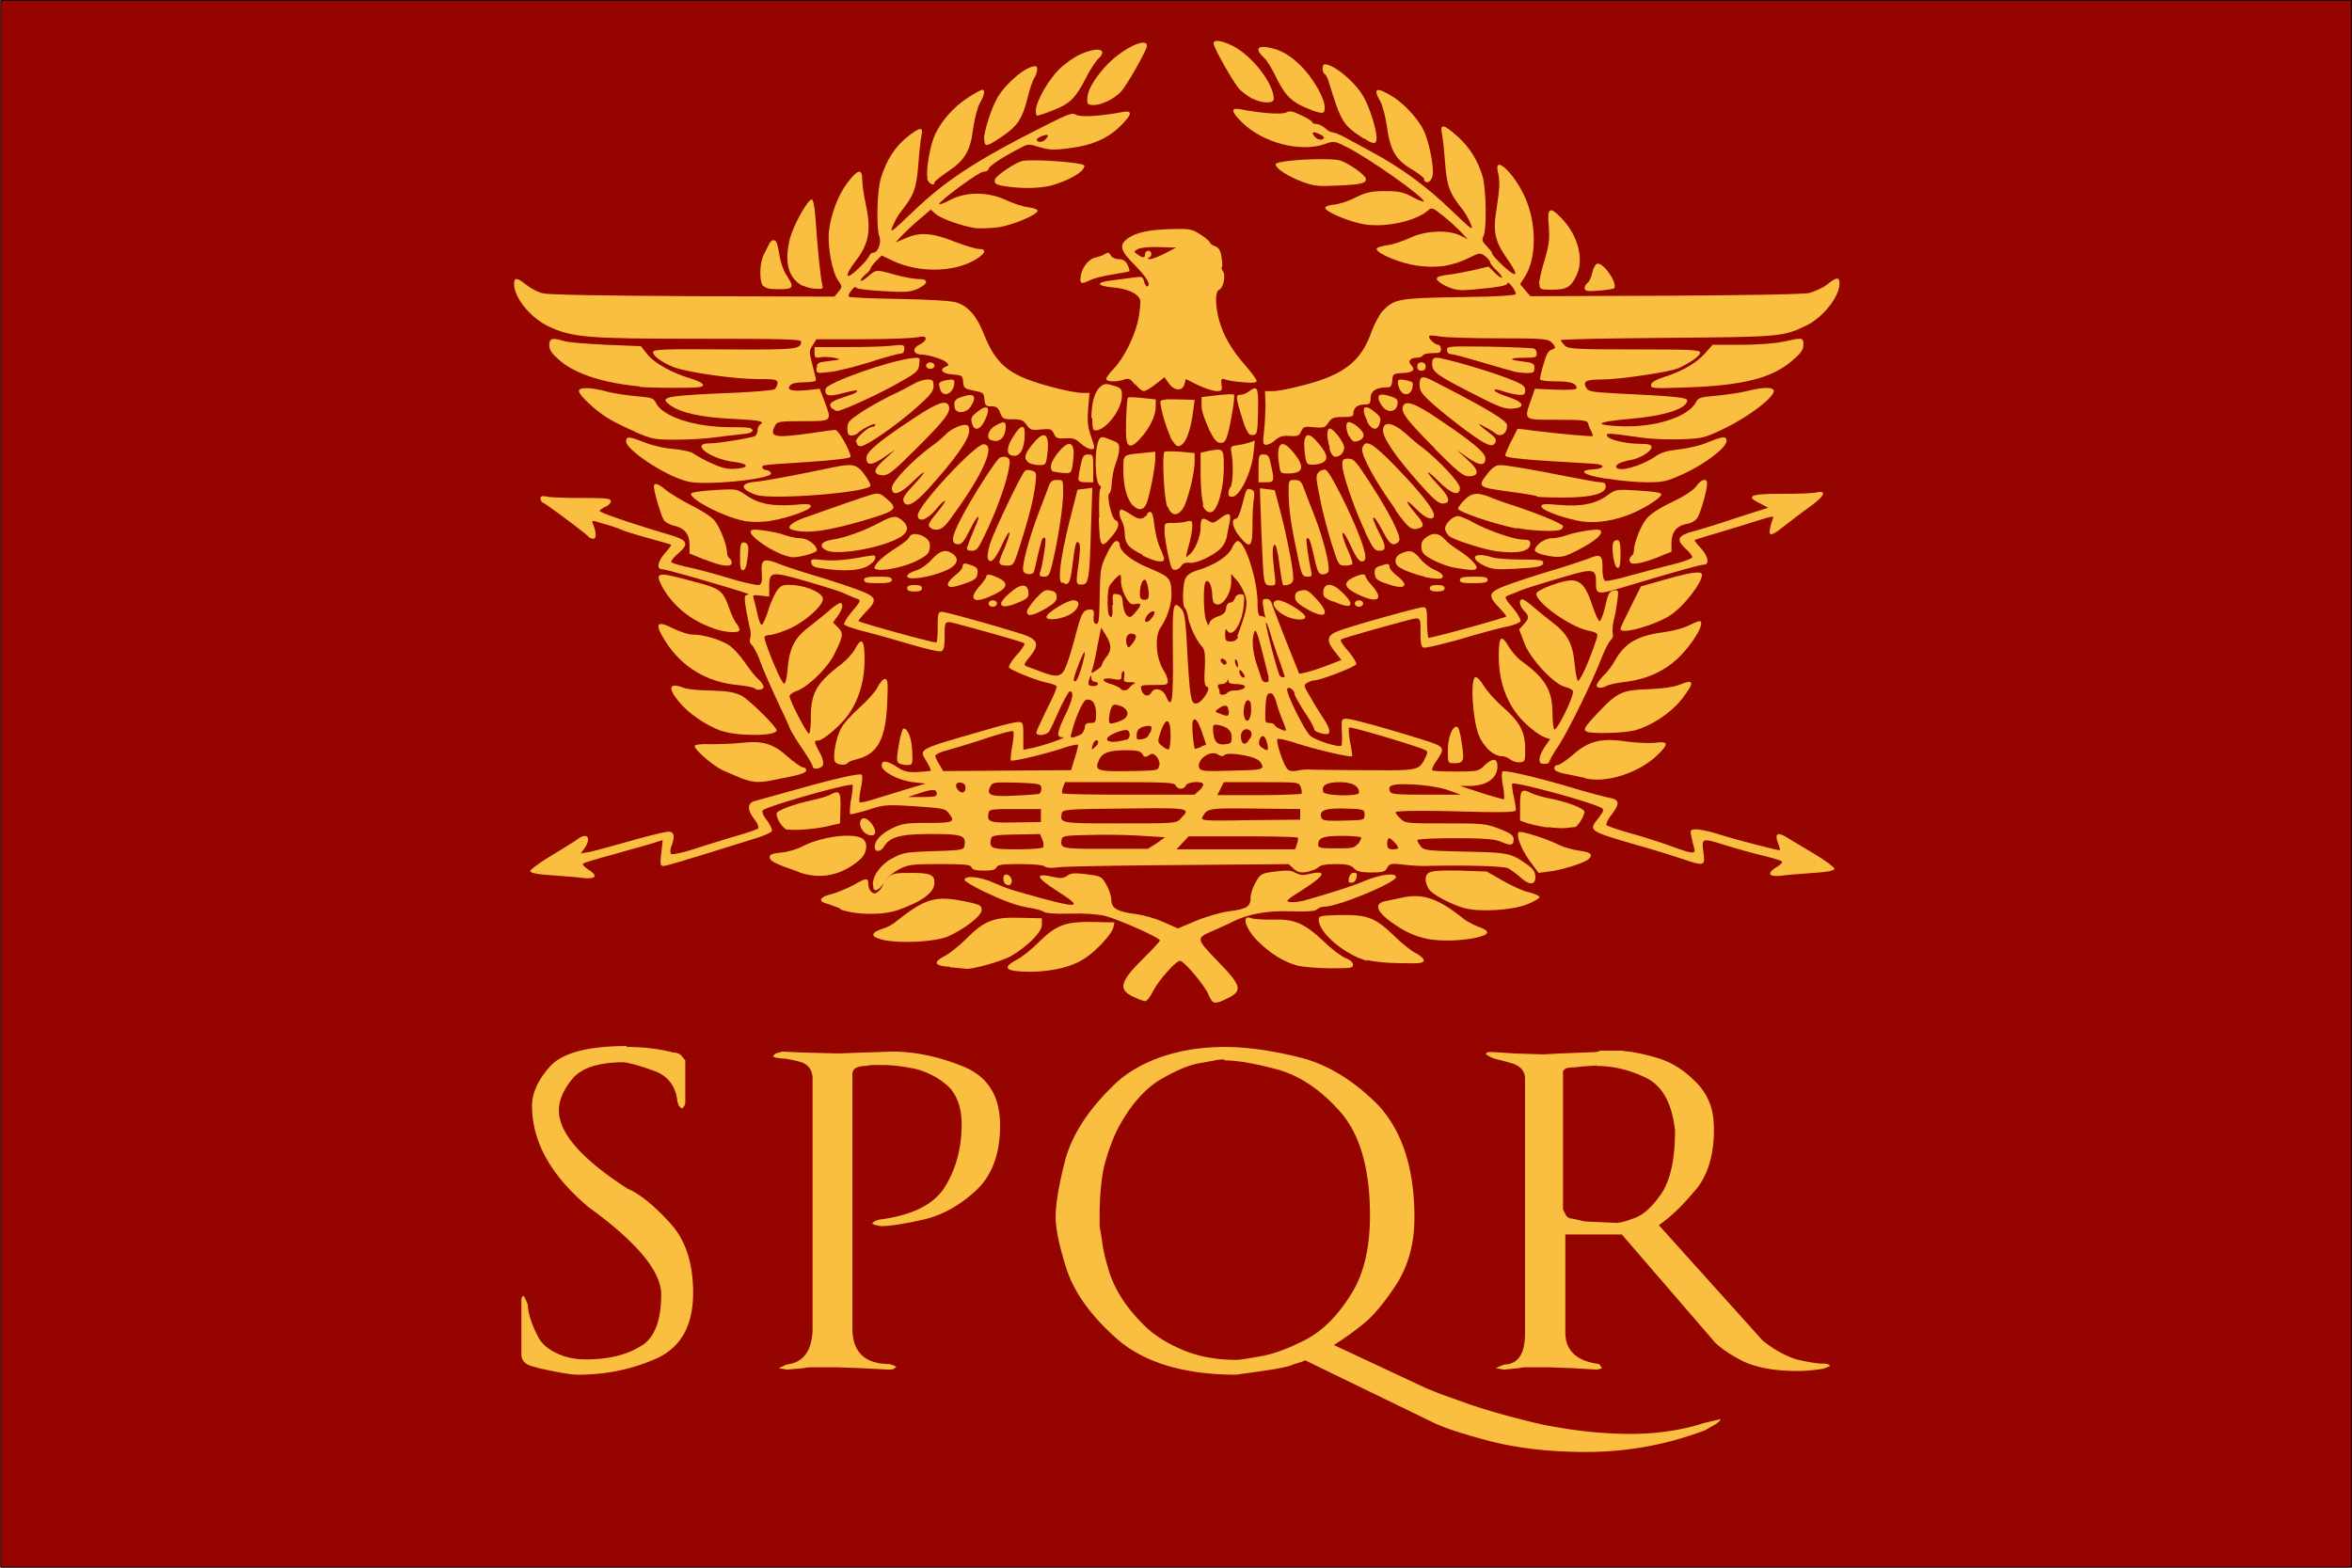 <svg height="1280" viewBox="0 0 508 338.7" width="1920" xmlns="http://www.w3.org/2000/svg"><g transform="translate(40.124 -1.408)"><path d="m-40 1.5h507.8v338.5h-507.8z" fill="#960400" fill-rule="evenodd" stroke="#000" stroke-linejoin="bevel" stroke-width=".204"/><g fill="#fabf41"><path d="m230.3 22.7c-.9-.5-2.1-1.4-2.7-2-1.3-1.4-5.6-9-5.6-9.9s1.6-.7 4.1.5c4.3 2.2 8.9 8.2 8.9 11.5 0 1-2.5 1-4.6-.1z" stroke-width="1.75"/><path d="m194.7 23c0-2 1.3-4.3 4-7.3 3.4-3.7 8.9-6.4 8.9-4.4 0 .9-4.3 8.5-5.6 9.9-1.5 1.6-4.2 2.9-5.9 2.9-1.2 0-1.4-.2-1.4-1.1z" stroke-width="1.75"/><path d="m243.2 25.2c-4.3-1.6-5.7-2.9-8-7.7-.7-1.4-1.7-3.1-2.4-3.7-1.7-1.6-1.5-2.5.7-2.2 2.6.4 4.8 1.5 7.3 4 2.6 2.5 5.2 7 5.2 9 0 1.4-.3 1.5-2.9.6z" stroke-width="1.75"/><path d="m183.6 25.3c0-1.9 2.7-6.6 5-8.9 1.2-1.2 3.2-2.6 4.5-3.2 3.9-1.8 6.3-1.2 3.9 1-.5.5-1.7 2.3-2.5 3.9-2.3 4.5-3.5 5.7-7.1 7.1-1.7.7-3.3 1.2-3.5 1.2s-.3-.5-.3-1.2z" stroke-width="1.75"/><path d="m254.5 31.4c-4.6-3-4.9-3.5-7.6-12.2-.2-.8-.6-1.6-.9-1.8-.6-.3-.6-2.1 0-2.1 2.1 0 7 4.2 8.6 7.4 1.3 2.5 2.6 6.8 2.6 8.5 0 1.4-.6 1.5-2.7.1z" stroke-width="1.75"/><path d="m172.4 31.6c0-1.9 1.6-6.8 2.9-9.1 1.9-3.2 6.2-6.8 8.2-6.8.6 0 .5 1.3-.2 2.5-.4.6-1 2.4-1.4 4-1.3 5.3-2.3 6.6-6.8 9.5-2.2 1.4-2.6 1.4-2.6-.1z" stroke-width="1.75"/><path d="m267.5 40.1c-.1-.4-1.5-1.4-3-2.3-3.3-2-4.4-4.1-5.1-9.3-.3-2-.9-4.3-1.4-5.2-1.7-2.9-.8-3.2 2.7-1 2.9 1.8 6.2 5.6 7.1 8.3 1.1 3.1 1.8 7.3 1.5 8.8-.3 1.4-1.5 1.9-1.9.7z" stroke-width="1.75"/><path d="m160.2 39.9c-.4-1.8.6-7.3 1.7-9.6 1.5-3 3.9-5.7 6.9-7.7 1.5-1 3-1.8 3.2-1.8.7 0 .5 1.2-.5 2.9-.5.9-1.1 3.2-1.4 5.2-.6 5.1-1.8 7.1-5.4 9.5-1.6 1.1-3 2.2-3 2.4 0 1-1.4.2-1.6-.9z" stroke-width="1.75"/><path d="m241.2 40.7c-3.2-1.2-5.8-2.9-5.8-3.8s11.7-1.5 14-.8c2 .7 5.5 3.2 5.5 4 0 .9-1.1 1.2-6.2 1.4-4.1.2-5.1.1-7.5-.8z" stroke-width="1.75"/><path d="m177.4 41.7c-2.4-.3-2.9-.6-2.6-1.6.3-.8 4.3-3.5 5.8-3.9 2-.5 13.5.3 13.5 1 0 1.3-3.3 3.2-7.2 4.3-2.4.6-5.9.7-9.6.2z" stroke-width="1.75"/><path d="m193.3 61.4c0-1.8 1.5-3.9 3-4.3.8-.2 1.8-.5 2.2-.8.7-.4.9-.4 1.3.3.3.5 1 .8 1.7.8.9 0 1.5.4 1.9 1.2.3.6.5 1.3.4 1.4s-1.8.4-3.6.7c-1.9.3-4 .8-4.8 1.2-1.9.9-2.2.9-2.2-.4z" stroke-width="1.75"/><path d="m292.3 62.8c0-.6.5-3 1.2-5.2 1-3.4 1.1-4.6.9-7.4-.4-4 .2-4.3 2.8-1.6 3.6 3.8 4.9 9 3.1 12.5-1.2 2.4-2.1 2.9-5.3 2.9-2.4 0-2.6-.1-2.6-1.2z" stroke-width="1.75"/><path d="m133.3 63.2c-3.2-1.6-4.1-5.2-2.8-10.3.8-3 3.8-8.3 4.7-8.4.3 0 .6 1.5.8 4 .5 7.4 1.1 12.8 1.4 14.1.3 1.2.3 1.3-1.2 1.2-.9 0-2.2-.3-2.9-.7z" stroke-width="1.75"/><path d="m124.7 63.2c-.9-1-.8-5.2.2-6.9.4-.8.9-1.8 1.1-2.2s.6-.8.9-.8c.7 0 .9.7 1.4 3.7.2 1.1.8 2.9 1.4 3.8 1.8 2.7 1.6 3.1-1.6 3.1-1.9 0-2.9-.2-3.3-.7z" stroke-width="1.75"/><path d="m302.1 63.8c0-.4.3-1 .7-1.3s.8-1.3 1-2.2.6-1.7 1-1.9c1.3-.5 4.6 4.3 3.7 5.3-.1.1-1.6.4-3.3.5-2.5.2-3 .1-3-.5z" stroke-width="1.75"/><path d="m159.9 80.4c0-.4.4-.7.9-.7s.9.3.9.7-.4.7-.9.7-.9-.3-.9-.7z" stroke-width="1.75"/><path d="m266 80.6c0-.6.3-.9.9-.9s.9.3.9.9-.3.9-.9.9-.9-.3-.9-.9z" stroke-width="1.75"/><path d="m287 81.7c-.5-.1-3.6-1-7-2-3.3-1-6.4-1.8-6.8-1.8-.5 0-.8-.4-.8-.9 0-.8.5-.8 9.1-.7 5 .1 9.4.3 9.7.4s.6.6.6 1.1c0 .8-.3.9-2.6.9-3.4 0-3.7.4-.5.8 2.3.3 2.6.4 2.6 1.4s-.2 1.1-1.7 1.1c-1 0-2.2-.2-2.7-.3z" stroke-width="1.75"/><path d="m136.3 80.9c0-1.1.2-1.2 2.7-1.5 2.6-.3 2.6-.4 1-.7-.9-.2-2.2-.2-2.9-.1-1.1.2-1.3.1-1.3-1v-1.2h6.9c3.8 0 8.2-.1 9.7-.3 2.7-.3 2.8-.2 2.8.7 0 .6-.3 1-.8 1-.4 0-3.5.8-6.8 1.9-3.3 1-7.2 2-8.7 2.1-2.6.3-2.7.3-2.7-.9z" stroke-width="1.75"/><path d="m316.5 84.5c.1-.5 1.1-1.1 2.7-1.6 3.9-1.2 7-3 8.9-5.1l1.7-1.9h6.2c3.6 0 7.4-.3 9.2-.7 4.1-.9 4.2-.9 4.2.7 0 1.1-.5 1.8-2.5 3.5-4.3 3.7-10.7 5.3-22.5 5.7-7.5.3-8 .2-7.9-.5z" stroke-width="1.75"/><path d="m98.1 84.9c-7.6-.7-13.8-2.6-17.2-5.5-1.9-1.6-2.4-2.4-2.4-3.4 0-1.5.6-1.7 3.2-.9.9.3 5 .6 9.1.8l7.5.3 1.4 1.8c1.6 1.9 5.3 4 9.4 5.2 1.6.5 2.6 1 2.6 1.4 0 .5-1.1.6-5.9.6-3.2 0-6.7-.1-7.8-.2z" stroke-width="1.75"/><path d="m205.1 84.6c-1.1-1.4-1.4-1.5-2.4-1.2-1.6.6-3.9.5-3.9-.1 0-.3.7-1.3 1.6-2.2 2.3-2.4 4.7-7.3 5.4-11 .3-1.8.5-3.6.3-4-.5-1.3-2.7-2.3-5.8-2.6-3.6-.3-3.9-1.1-.4-1.5 1.3-.2 3.4-.4 4.6-.6 2.1-.3 2.2-.3 2.5.9.2.7.5 1.1.7 1 .8-.5-.2-2-2.8-4.7-3.1-3.1-3.4-4.3-1.4-5.7 1.8-1.3 4.7-1.9 9.6-2 3.8-.1 4.2 0 6.1 1.2 1.1.7 2 1.5 2 1.7s.5.6 1.1.8c.8.3 1.2.9 1.4 2.3.2 1.1.2 2 .1 2.2-.2.2 0 .6.2.9.7.8.1 3.7-.8 4s-.9 3.4 0 6.6c.9 3.3 2.7 6.4 5.6 9.7 1.4 1.6 2.5 3.1 2.5 3.4 0 .4-.8.5-2.9.3-1.6-.1-3.3-.4-3.9-.6-.9-.3-.9-.1-.8 1.1.2 1.3.1 1.4-1.1 1.4-.7 0-2.5-.6-4-1.3l-2.6-1.3-.3 1.1c-.4 1.6-2.2 1.5-3.4-.2l-.9-1.3-1.9 1.5c-1 .8-2.2 1.5-2.6 1.5s-1.2-.7-1.9-1.6zm6.3-28.4 2.5-1.3-3.6-.1c-2.1-.1-4 .1-4.6.4-1 .5-1 .6-.1 1.2 1.1.8 1.6.8 1.6-.1 0-.4.3-.7.7-.7.8 0 .9 1.2.1 1.5-.4.1-.3.2.2.3.4 0 1.9-.5 3.2-1.2z" stroke-width="1.75"/><path d="m262.3 85.7c-.3-.5-.5-1.2-.5-1.7 0-.6.3-.7 1.5-.5 1.9.4 1.9.5 1.6 1.9-.4 1.4-1.9 1.6-2.6.3z" stroke-width="1.75"/><path d="m162.9 85.4c-.4-1.4-.3-1.5 1.6-1.9 1.2-.2 1.5-.1 1.5.5 0 2.4-2.5 3.6-3.1 1.4z" stroke-width="1.75"/><path d="m278.9 86.9c-8.5-4.3-9.7-5.1-9.7-6.8 0-1.1.2-1.4 1-1.4 1.4 0 10.8 2.7 15.2 4.4 3.4 1.3 3.9 1.7 3.9 2.6s-.2 1.1-1.5 1c-.8-.1-2.3-.4-3.4-.8-1.3-.4-1.8-.5-1.7-.1.1.3 1.5.9 3 1.4 3.4 1.1 3.8 2.3.8 2.5-1.5.1-3-.4-7.6-2.8z" stroke-width="1.75"/><path d="m258.4 89.2c-1.5-2.4-.9-3.1 2-2.1 1.2.4 1.5.7 1.3 1.7-.2 1.7-2.3 1.9-3.3.3z" stroke-width="1.75"/><path d="m166.3 90c-.2-.2-.3-.8-.3-1.3 0-.7.4-1.2 1.5-1.5 2.8-1 3.5-.3 2 2.1-.7 1.1-2.4 1.5-3.1.8z" stroke-width="1.75"/><path d="m139.7 89.8c-1.1-1.1-.5-1.6 2.2-2.5 1.5-.5 2.9-1 3-1.2.3-.5 0-.5-3.2.3-2.9.8-3.8.5-3.5-1 .3-1.3 13.5-6 18.6-6.6 1.8-.2 1.8-.2 1.6 1.3-.1 1.4-.5 1.8-3.9 3.7-3.8 2.3-12.7 6.4-13.8 6.4-.3 0-.8-.3-1.1-.6z" stroke-width="1.75"/><path d="m255.2 92.4c-1.5-3.1-.7-3.9 1.7-1.9 1.1.9 1.3 1.3 1 2.3-.4 1.8-1.8 1.6-2.8-.4z" stroke-width="1.75"/><path d="m169.8 92.8c-.3-1-.1-1.4 1-2.3 2.5-2 3.2-1.1 1.7 1.9-1 2-2.3 2.2-2.7.4z" stroke-width="1.75"/><path d="m195.6 91.8c0-3.3.7-5.8 1.9-6.8.8-.7 1.2-.8 2.8-.3 1.7.5 1.9.7 1.9 2.2 0 3-3.5 7.5-5.7 7.5-.6 0-.7-.5-.7-2.7z" stroke-width="1.75"/><path d="m228.5 92.8c-.5-1.5-1.1-3.5-1.3-4.4-.3-1.5-.2-1.7.6-1.7.5 0 1.3-.3 1.8-.7 1.9-1.4 2.1-1 2 4.3-.1 4.7-.2 5-1.1 5.1-.8.1-1.1-.3-2-2.5z" stroke-width="1.75"/><path d="m96.9 94.6c-2.2-.9-4.9-2.3-6-3-2.8-1.8-6-4.9-6-5.7 0-.9 2.7-.8 6 .1 1.4.4 4.2.8 6.3 1 3.4.3 3.8.4 4.3 1.4 1.4 3 8.3 5.3 16.2 5.3 3.8 0 4.7.1 4.7.7 0 .5-.9.7-3.1.9-1.7.2-4.4.5-5.9.7-1.6.2-5 .4-7.6.4-4.5 0-5.1-.1-8.8-1.7z" stroke-width="1.75"/><path d="m251.2 95.6c-.7-1.5-.7-3 0-3 1 0 3.2 1.9 3.2 2.8 0 .8-.9 1.4-2 1.4-.3 0-.8-.5-1.1-1.2z" stroke-width="1.75"/><path d="m173.9 96.5c-1.1-.5-.6-2.2.9-3.1 1.8-1 2.3-1 2.3.1 0 2.4-1.4 3.7-3.1 3z" stroke-width="1.75"/><path d="m221 94.1c-.9-1.9-1.6-3.9-1.6-5v-1.9l3.4-.4c1.9-.2 3.5-.3 3.6-.1.3.3-.7 6.3-1.4 8.7-.4 1.3-.7 1.7-1.5 1.7s-1.4-.7-2.6-3.1z" stroke-width="1.75"/><path d="m276.9 94.7c-2.3-1.7-5.6-4.3-7.3-5.8-2.7-2.4-3.1-3-3.1-4.4 0-1.9.6-2 3.1-.7 11.5 5.9 15.8 8.5 15.8 9.5 0 1.8-1.4 2.7-2.6 1.7-.2-.2-1.3-.9-2.3-1.4-1.9-1.1-1.3-.4 1.4 1.6.9.7 1.2 1.2 1 1.7-.5 1.3-1.8.9-6.1-2.3z" stroke-width="1.75"/><path d="m212.7 95.8c-.9-1.8-2.2-6.2-2.2-7.6 0-.4 1-.6 3.7-.5l3.7.1-.3 2.3c-.6 4.8-1.8 7.7-3.3 7.7-.4 0-1.1-.9-1.7-2z" stroke-width="1.75"/><path d="m203.2 96.5c-.3-1.2 0-8.8.3-9.2.1-.1 1.5-.1 3.1.1l2.9.3v1.6c0 1.9-1.3 4.6-3.3 6.8-1.7 1.9-2.6 2.1-3 .5z" stroke-width="1.75"/><path d="m144.7 96.9c0-.9 2.7-3.3 3.7-3.3a.5.5 0 0 0 .5-.5c0-.4-2.8.9-3.9 2-.2.2-.8.4-1.3.4-.6 0-.8-.4-.8-1.5 0-1.4.3-1.7 3.1-3.6 1.7-1.1 4.6-2.7 6.4-3.6 1.8-.8 4-2 4.9-2.5s2.2-.9 2.9-.9c1.1 0 1.3.2 1.3 1.4 0 1.1-.6 1.9-3.4 4.4-4.3 3.9-11.1 8.6-12.3 8.6-.6 0-.9-.3-.9-.9z" stroke-width="1.75"/><path d="m247.1 98.2c-.7-2.3-.7-4.2 0-4.2.8 0 3.1 3 3.1 4.1s-.9 2-1.9 2c-.5 0-1-.7-1.3-1.8z" stroke-width="1.75"/><path d="m178.1 99.7c-.9-.4-.7-2 .7-4.1 1.5-2.4 2.4-2.6 2.4-.6 0 3.7-1.2 5.5-3.1 4.7z" stroke-width="1.75"/><path d="m241.7 99.4c-.5-4.2.5-5.1 2.7-2.5 2.1 2.4 2.4 3.6 1.4 4.3-.5.4-1.5.6-2.3.6-1.4 0-1.5-.1-1.8-2.5z" stroke-width="1.75"/><path d="m181.9 101.2c-1-.8-.7-1.9 1.4-4.3 2.2-2.6 3.3-1.7 2.8 2.5-.3 2.4-.3 2.5-1.8 2.5-.8 0-1.9-.3-2.4-.6z" stroke-width="1.75"/><path d="m236.1 101.5c-.6-4.4.6-5.4 3-2.5 2.7 3.2 2.4 4.7-1 4.7-1.7 0-1.7 0-2-2.3z" stroke-width="1.75"/><path d="m187.6 103.4c-1.4-.4-.8-2.5 1.4-4.9 2.2-2.3 3.2-1.2 2.6 2.9-.3 2.2-.4 2.3-1.8 2.2-.8 0-1.8-.2-2.3-.3z" stroke-width="1.75"/><path d="m269.8 98.3c-6-6-7.4-7.8-6.9-9.1.5-1.4 2.6-.7 7.6 2.7 7.3 4.9 10.2 7.3 10.2 8.5 0 1.7-1.2 1.7-3.8-.1l-2.4-1.7 2.3 2.1c2.6 2.3 2.7 3.6.3 3.6-1.2 0-2.4-1-7.3-5.9z" stroke-width="1.75"/><path d="m149 103.4c-.2-.5.4-1.4 2-2.8l2.3-2.1-2.5 1.7c-2.6 1.8-3.8 1.9-3.8.1 0-1.3 2.9-3.7 10.2-8.5 5.1-3.4 7.1-4.1 7.6-2.7.5 1.3-.8 3-6.9 9.1-5 5-6.1 5.9-7.3 5.9-.9 0-1.5-.3-1.7-.8z" stroke-width="1.75"/><path d="m306.6 104.8c-4.9-.8-6.1-1.8-2.5-2 2.5-.2 2.6-1 .1-1.2-14.3-.8-19.2-1.2-19.2-1.8 0-.3.6-1.7 1.3-3.1.7-1.3 1.3-2.5 1.3-2.6s1.8.1 3.9.4c4.8.6 12.2 1.3 12.4 1.1.1-.1-.1-.5-.3-1-.3-.5-.6-1.2-.7-1.7-.2-.7-1-.8-6.7-.8-7.4 0-7.2.2-5.6-4.4l.8-2.3 4.5.2c2.5.1 4.5 0 4.5-.3 0-1.1-1.3-1.5-4.5-1.5-2.3 0-3.4-.2-3.4-.5s.3-1.8.8-3.3c.5-1.9 1-2.8 1.6-3 1.1-.3 1.1-.7 0-1.7-.7-.7-2.3-.8-11.5-.8-5.8 0-11.5-.2-12.6-.4s-2.1-.3-2.2-.1c-.4.4 1.2 1.9 1.9 1.9.3 0 .6.4.6.9 0 .8-.3.9-1.8.9-1 0-2 .2-2.1.5-.2.3-.8.5-1.4.5-1.3 0-1.9.8-1.2 1.5 1.1 1.1.5 1.7-1.7 1.8-2.1.1-2.2.2-2.3 1.6-.1 1.2-.3 1.5-1.2 1.5-2.3 0-3.5.8-3.5 2.3 0 1.2-.2 1.4-1.3 1.4-1.5 0-2.4.7-2.4 1.9 0 .7-.4.8-2.3.8-2 0-2.4.2-3.1 1.2-.7 1.1-1 1.2-3.1 1s-2.3-.1-2.8.9c-.4 1-.8 1.1-2.5 1-1.5-.1-2.2.1-3.1.9-.6.6-1.5 1-1.9 1-.8 0-.8-.3-.5-3.1.2-1.7.3-4.3.3-5.8l-.1-2.7h1.8c1 0 4.1-.6 7-1.4 8.3-2.2 12-5.1 14.2-11.4.6-1.7 1.7-3.7 2.4-4.5 2.5-2.6 3.4-2.8 16.7-3 8.7-.1 12.2-.4 12.1-.7 0-.7-1.8-3-1.8-2.3 0 .5-2 .9-7.9 1.4-2.4.2-3.4.1-5.2-.7-1.2-.5-2.2-1.3-2.2-1.6 0-.5.7-.7 2.2-.9 1.2-.1 3.7-.6 5.6-1l3.4-.8 1.3 1.3c.7.7 1.4 1.2 1.6 1.1.1-.1-.4-.8-1.2-1.6-.8-.7-1.4-1.5-1.4-1.8s-.5-.8-1.1-1.3c-1-.7-1.2-.7-3.4.4-3.7 1.8-6.9 2.3-11.2 1.7-3.7-.5-8.7-2.6-8.8-3.6 0-.3 1-.6 2.2-.8 1.2-.1 3.5-.9 5-1.6 3.4-1.6 8.3-1.8 10.9-.5l1.6.8-1.6-1.7c-.9-.9-2.6-2.5-3.9-3.5-2-1.6-2.3-1.7-3-1.1-2.5 2.3-9 3.8-13.7 3.1-3.2-.5-8.6-2.7-8.6-3.6 0-.3.9-.6 2-.7s3.2-.8 4.7-1.6c2.3-1.1 3.4-1.3 6.3-1.3s3.9.2 5.9 1.3c1.3.7 2.4 1.1 2.4.9-.1-1-11.5-9.1-16.6-11.7-2.6-1.3-2.8-1.4-4.7-.7-5.3 1.9-13.4-.2-17.9-4.6-2.4-2.3-2.6-3.3-.5-2.9 4.6.9 9.2 1.2 10 .7.7-.4 1.3-.3 3.2.6 1.3.6 2.4 1.3 2.4 1.5s.4.4.9.4 1.3.4 1.9.9c.5.5 1.2.9 1.6.9s1.6.5 2.7 1.1 3.7 2 5.7 3.1c6.5 3.5 11.9 7.5 17.1 12.5 4.7 4.5 5 4.7 4.3 3-.4-1-1.2-2.4-1.7-3-2.9-3.6-3.4-5.1-3.8-10.1-.2-2.7-.5-5.6-.7-6.4-.4-2.1.4-2 3.3.6 2.6 2.3 4.4 5.1 5.5 8.7.8 2.8.9 11.5.2 12.9-.4.8-.3 1.2.7 2.2.7.7 1.2 1.4 1.2 1.7 0 .2 1.2 1.5 2.5 2.7 3 2.7 3.3 2 .7-1.7s-3.1-5.8-2.3-10.6c.7-4.6.8-6.2.3-8.2-.9-3.8 3.5.3 5.8 5.4 2.6 5.6 2.6 13.2.1 17.2l-1.1 1.7 1.1 1.3 1.1 1.3 29.1-.1c17.3-.1 30-.3 31.2-.6 1.1-.3 2.9-1.1 3.8-1.8 2.1-1.7 2.7-1.7 2.7-.2 0 2.8-3.6 7.3-7.1 9-5.1 2.5-5.8 2.5-30.3 2.7-12.5.1-22.8.3-22.8.5s.4.7.9 1.2c.8.7 2.3.8 15 .8 12.3 0 14.2.1 14.2.7 0 .7-2.3 2.3-4.8 3.4-1.9.8-12.7 2.4-16.5 2.4-3.4 0-4.1.4-3.3 1.8.4.8 1.2.9 6.4 1.2 12.8.6 15.4.9 15.4 1.5 0 1.8-5 3.4-12.4 4-3.4.3-6.1.7-6.1 1s1.8.5 4.1.6c7.5.3 14.6-2 16.3-5.2.5-1 1-1.1 4.4-1.4 2.1-.2 5-.6 6.6-1 3.6-.9 5.8-.9 5.8 0 0 1.4-5.3 5.4-10.1 7.8-4.7 2.3-5.1 2.4-9.5 2.6-2.5.1-6.4 0-8.6-.3-8-1.1-8-1.1-7.8-.4.3.8 4 1.7 7.2 1.7 1.8 0 2.4.2 2.4.7 0 .9-2.5 2.5-4.6 2.8-2.1.4-3.3 1-3 1.6.6 1 5.2-.2 8.3-2.3 1.4-1 2.7-1.3 5.2-1.6 1.8-.2 4.6-.8 6.2-1.5 3.4-1.4 4.1-1.4 4.1-.3 0 1.4-4.6 4.9-9.1 7-4 1.8-4.5 1.9-8.3 1.9-2.2 0-6.1-.4-8.6-.8zm-60.8-73.5c.2-.2-.2-.6-.9-.9-1.4-.7-1.9-.5-1.1.5.6.7 1.5.9 2 .4z" stroke-width="1.75"/><path d="m231.7 102.6c0-2.9.1-3 1.1-3s1.2.3 1.6 2.3c.8 3.5.7 3.7-1.1 3.7h-1.6z" stroke-width="1.75"/><path d="m192.8 104.9c0-.4.2-1.7.5-3 .4-2 .7-2.3 1.6-2.3 1.1 0 1.1.1 1.1 3v3h-1.6c-1.1 0-1.6-.2-1.6-.7z" stroke-width="1.75"/><path d="m107.6 105.2c-4.7-1.4-12.5-6.7-12.5-8.4 0-1.2.7-1.1 4 .2 1.5.6 4.3 1.3 6.2 1.4 1.9.2 3.8.6 4.2.9s2.1 1.3 3.8 2.1c2.4 1.1 3.6 1.4 5.3 1.3 3.2-.2 3.1-1.1-.2-1.5-5.1-.6-9.6-4-5.3-4 2 0 9.2-1.2 9.9-1.6.2-.2.5-.7.5-1.2s.2-1 .5-1.2c1.2-.8 0-1-6-1.3-6.6-.3-11.1-1.3-13.3-2.9-2.7-1.9-1.4-2.1 15.2-2.8 3.7-.2 7-.5 7.3-.7.3-.3.6-.9.6-1.3 0-.8-.4-.9-4.4-.9-5.1 0-15.4-1.5-18.1-2.6-2.5-1-4.4-2.4-4.4-3.2 0-.6 2.1-.7 15.3-.6 15.6.1 16.7 0 16.7-1.7 0-.5-3.7-.6-22.2-.6-24.1 0-27.2-.3-32.2-2.6-4-1.8-7.6-6.3-7.6-9.2 0-1.5.6-1.5 2.7.2.9.7 2.5 1.6 3.6 1.8 1.2.3 13.2.5 32.4.6l30.5.1.9-1.1c.8-1 .8-1.1-.1-2.4-1.3-1.8-2.3-7.3-2-10.5.4-3.7 1.9-7.8 4-10.6 2.2-2.9 3.2-3.2 3.2-.7 0 1 .3 3.2.7 5 1.3 6 .8 8.8-2.2 12.7-2.5 3.3-2.1 4.2.6 1.6 1.2-1.1 2.3-2.4 2.4-2.8.2-.4.5-.7.9-.7 1 0 1.8-2.2 1.3-3.5-.7-1.8-.5-9.9.3-12.5 1.2-4 3.1-7 6.1-9.3 2.5-1.9 3.1-1.9 2.7 0-.2.8-.5 3.7-.7 6.4-.4 5-.9 6.5-3.8 10.1-.5.6-1.3 2-1.7 3-.7 1.7-.4 1.5 4.3-3 7.1-6.8 13.6-11.1 28.5-18.6 5.1-2.6 6-2.9 6.8-2.4.9.6 5.4.3 10.1-.6 2.1-.4 2 .5-.3 2.8-2.7 2.8-6.2 4.4-11.1 5-3.6.5-4.5.4-6.6-.2-2.2-.7-2.5-.7-3.8 0-3.8 1.9-7.2 4.1-7.2 4.7 0 .3-.5.6-1.1.6-1 0-9.5 6.3-9.6 7 0 .2 1.1-.2 2.4-.9 3.5-1.8 8.2-1.8 12.2.1 1.5.7 3.7 1.4 4.7 1.5 1.1.1 2 .5 2 .7 0 .9-5.3 3.1-8.4 3.6-1.6.2-3.8.3-5 .2-2.8-.4-7.4-2-8.7-3.1l-1-.9-2.7 2.3c-1.5 1.3-3.2 2.9-3.8 3.6l-1.1 1.2 2.1-.9c3.1-1.4 5.8-1.2 10.6.7 2.3.9 4.7 1.6 5.3 1.6 1.9 0 1.4 1.1-1.1 2.5-4.7 2.6-12 2.6-17.4.1l-2.5-1.2-1.2 1.2c-.7.7-1.2 1.4-1.2 1.6s-.5.9-1.2 1.4c-1.6 1.5-1 1.8.7.3s1.7-1.5 5.9-.3c1.8.5 4.1.9 5 .9 2.2 0 2.1 1-.2 2.1-1.6.7-2.6.8-7.6.5-3.3-.2-5.8-.5-5.8-.8s-.4 0-.9.6-.8 1.2-.6 1.4 5.1.4 11 .5c6.2.1 11.4.4 12.4.8 2.4.8 4.3 2.9 5.9 7.1 1.8 4.4 3.7 6.8 7.3 8.6 2.7 1.5 11.3 3.8 14 3.8h1.4l-.3 3.4c-.2 2.5-.1 3.9.5 5.6.4 1.2.8 2.4.8 2.7 0 .9-1.6.4-2.9-.8-1.1-1-1.7-1.2-3.3-1.1-1.7.1-2.1 0-2.5-1-.5-1-.7-1.1-2.8-.9s-2.3.1-3.1-1c-.7-1-1.1-1.2-3-1.2-2 0-2.2-.1-2.7-1.4-.4-1.1-.8-1.4-1.9-1.4-1.2 0-1.4-.2-1.5-1.5-.1-1.4-.3-1.5-2.3-1.9s-2.2-.5-2.3-1.9-.3-1.4-2.3-1.6c-2.2-.1-3-1.1-1.4-1.7.6-.2.6-.4.2-.8-.8-.8-3.8-1.7-5.5-1.8-1.9 0-2.1-1.4-.3-2.2.6-.3 1.2-.8 1.2-1.2 0-.5-.4-.6-2-.3-1.1.2-6.4.4-11.8.4h-9.8l-.8 1.3c-.8 1.2-.8 1.4-.1 4.1.4 1.6.8 3.1.8 3.4s-1 .5-2.5.5c-1.6 0-2.7.2-3.1.7-.8 1 .4 1.3 3.7 1l2.7-.3 1 2.6c1.7 4.5 1.8 4.4-4.6 4.4-5 0-5.6.1-6 .9-1.4 2.6-.2 2.8 7.7 1.7 2.5-.4 4.9-.7 5.3-.7.7 0 3.3 4.7 3.3 5.8 0 .3-3.2.7-8.9 1.1-4.9.3-9.2.6-9.6.7-1 .1-.7 1 .4 1.1.5.1.9.4.9.7 0 1.3-14.9 2.7-18.1 1.7zm78.1-73.7c.9-.9.6-1.2-.8-.7-.7.3-1.3.7-1.1.9.3.5 1.3.5 1.9-.2z" stroke-width="1.75"/><path d="m291.8 108.6c-.1-.1-2.9-.6-6.1-1-6.6-.9-6.8-1-4.5-3.9 1-1.3 1.8-1.8 2.7-1.8 1.4 0 6.7.9 14.7 2.5 3.2.6 6.3 1.2 6.9 1.2.8 0 1.2.2 1.2.9 0 1.6-3.1 2.4-9.2 2.4-3 0-5.6-.1-5.7-.2z" stroke-width="1.75"/><path d="m225.2 108c0-.5.2-1.1.4-1.3.6-.6.7-5 .3-7.2-.3-1.6-.3-1.7 1.2-1.9.9-.1 2.1-.4 2.7-.6l1.1-.4-.3 2.9c-.4 3.8-2.8 8.9-4.4 9.2-.8.1-1-.1-1-.7z" stroke-width="1.75"/><path d="m123.1 108.3c-3.4-1.2-3.5-2.5-.1-2.8 2.1-.2 8.1-1.3 16.7-3.1 4.3-.9 5.2-.7 6.8 1.4.8 1.1 1.4 2.2 1.4 2.5 0 1.5-21.5 3.2-24.8 2z" stroke-width="1.75"/><path d="m266.5 105.9c-5.1-5.7-7.9-9.8-7.9-11.5 0-2.1 2.1-1.8 4.9.7 1.2 1.1 2.9 2.5 3.6 3 3.5 2.7 8.1 7.6 8.1 8.7 0 1.9-1.8 1.4-4.5-1.3-3.1-3.1-3.2-2.5-.1.8 2.5 2.6 2.7 3.9.8 3.9-.8 0-2.2-1.2-4.9-4.3z" stroke-width="1.75"/><path d="m155 109.5c-.2-.5.6-1.6 2.1-3.2 3.1-3.3 3.1-3.9-.1-.8-2.7 2.7-4.5 3.2-4.5 1.3 0-1.3 4.5-6 8.6-9 1.3-.9 2.6-2.1 3-2.5.9-1 3-2.1 4.2-2.1.7 0 .9.3.9 1.3 0 1.8-3 6.1-8.9 12.6-3 3.3-4.7 4.1-5.3 2.6z" stroke-width="1.75"/><path d="m204.6 110.7c-1.3-1.4-2.1-4.2-2.1-7.6 0-3.5-.2-3.4 4-3.8l2.9-.3v1.5c0 1.8-1.2 8-1.9 9.7-.6 1.5-1.8 1.6-2.9.4z" stroke-width="1.75"/><path d="m219.8 110.5c-.3-.8-.6-3.7-.6-6.4v-4.9l1.4-.3c3.6-.7 3.6-.7 3.6 3.6 0 3.6-.9 7.6-2 9-.8 1.1-2 .6-2.6-1z" stroke-width="1.75"/><path d="m212 110.9c-.7-1.6-1.2-11.3-.6-11.9.1-.1 1.7-.1 3.4 0l3.1.3v1.9c0 2.6-1.6 8.8-2.6 10.2-1.2 1.6-2.4 1.5-3.2-.5z" stroke-width="1.75"/><path d="m300.2 113.8c-4.1-.9-7.4-2.3-7.4-3 0-.5.7-.6 3.9-.3 4.7.4 7.8-.2 10.4-2.1 1.8-1.3 1.9-1.3 6.7-1 3.1.2 4.9.4 4.9.8 0 .8-4.1 3.4-7.5 4.6-3.8 1.4-7.8 1.8-11.1 1z" stroke-width="1.75"/><path d="m120.4 113.9c-4.4-.9-11.3-4.5-11.3-5.8 0-.3 1.8-.6 4.9-.8 4.9-.3 5-.3 7 1.1 2.8 1.9 5.6 2.4 10.2 2.1 3.1-.3 3.8-.2 3.8.3 0 .9-6.4 3-10 3.3-1.5.1-3.6.1-4.6-.2z" stroke-width="1.75"/><path d="m261.3 111.5c-4.4-6.1-7.5-11.8-7.2-13.2.6-2.2 2.2-1.3 7.5 4.2 5.2 5.4 8 9 8 10.2 0 1.3-1.8.8-3.7-1.2-2.4-2.5-2.8-2.1-.5.6 2 2.3 2.2 3 1.1 3.4-1.7.6-2.4.1-5.3-4z" stroke-width="1.75"/><path d="m161 115.5c-.9-.4-.7-1 1.3-3.4 1.1-1.3 1.8-2.4 1.7-2.5s-1.1.7-2 1.9c-1.9 2.3-3.9 2.9-3.9 1.2 0-2 12.3-15.3 14.2-15.3 2.8 0-.1 6.6-7.3 16.3-1.5 2.1-2.5 2.5-4 1.9z" stroke-width="1.75"/><path d="m287.5 115.6c-4.7-.9-12.7-3.6-12.7-4.3 0-.3.7-1.2 1.5-2 1.6-1.5 2.9-1.6 6.1-.2.8.3 2.6 1 4 1.4 5.5 1.8 11.1 4.1 11.1 4.6 0 .3-.3.7-.7.8-1.1.4-6.1.2-9.2-.4z" stroke-width="1.75"/><path d="m131.1 115.9c-1.6-.4-.5-1.6 2.7-2.7 5.9-2.1 12.5-4.4 14.2-4.9 1.6-.4 1.9-.4 3.3.8 2.6 2.2 2.3 2.6-4 4.5-8.4 2.5-13 3.2-16.2 2.3z" stroke-width="1.75"/><path d="m227.6 117.3c-1.5-1.8-1.9-3.8-.8-3.8.4 0 .9-1.2 1.4-3.1.9-3.5.9-3.6 2-3.2.6.2.7.7.5 2-.2 1-.3 3.6-.3 5.8 0 4.7-.5 5.1-2.8 2.3z" stroke-width="1.75"/><path d="m197.3 113.3c-.1-3.1 0-5.9.2-6.2s.2-.7-.1-.8c-1.1-.7-1.2-8.2-.1-10 .4-.6.7-.6 2.4.1 1.7.6 2 .9 1.9 2.1 0 .7-.4 2.2-.8 3.2s-.7 2.8-.8 4c0 1.2-.3 2.2-.5 2.3-.7.2.4 5.4 1.3 5.8 1 .4.8 1.7-.8 3.5-2.3 2.8-2.6 2.5-2.8-3.9z" stroke-width="1.75"/><path d="m254.8 116.4c-2.4-5-5-12.7-5-14.5 0-1.2.2-1.4 1.3-1.4 1.2 0 1.7.6 4.8 5.4 4.2 6.5 6.6 11.3 6.2 12.3-.2.4-.7.8-1.2.8-.7 0-1.3-.8-2.3-2.7-.8-1.5-1.6-2.9-1.9-3-.6-.4 0 1.2 1.3 3.7s1.3 3.4-.2 3.4c-1 0-1.4-.5-3.1-4.1z" stroke-width="1.75"/><path d="m168.9 119.4c.1-.6.8-2.2 1.4-3.7 1.7-3.7.8-3.4-1 .3-1.1 2.2-1.7 3-2.4 3-1.7 0-1.6-1.4.4-5.3 2.4-4.7 7.6-12.8 8.5-13.4.4-.2 1.1-.3 1.5-.1.7.3.8.7.5 2.3-.4 2.7-2.5 8.8-4.9 13.8-1.7 3.6-2 4.1-3.1 4.1-1 0-1.2-.2-1-1z" stroke-width="1.75"/><path d="m283.1 120.5c-2.4-.3-8.9-2.3-10.1-3.2-.6-.4-1-1.2-1-1.7 0-1.1 1.7-2.7 2.8-2.7.4 0 1.9.6 3.3 1.4 3.3 1.8 8.9 3.7 10.8 3.7 1.1 0 1.5.2 1.5.8 0 1.7-2.3 2.3-7.4 1.7z" stroke-width="1.75"/><path d="m138.3 120.3c-1.7-.9-1.1-1.9 1.3-2.3 2.8-.4 6.9-1.9 10.1-3.6 3-1.6 3.7-1.7 5.1-.5 1.6 1.4 1.2 2.8-1.3 4-4.3 2.1-13 3.5-15.2 2.4z" stroke-width="1.75"/><path d="m293.4 121.3c-1.1-.2-2-.7-2-1 0-1.1 2.1-2.6 3.6-2.6.8 0 2.4-.3 3.4-.7 1.1-.4 3.2-.8 4.6-1 2.2-.3 2.7-.2 2.7.4 0 .8-1.9 2.3-5.5 4.1-2.7 1.4-3.7 1.5-6.9.8z" stroke-width="1.75"/><path d="m128.1 120.9c-3-1.3-6.1-3.7-6.1-4.5 0-.6.4-.7 2.7-.4 1.5.2 3.6.6 4.6 1 1.1.4 2.7.7 3.5.7 1.5 0 3.5 1.5 3.5 2.6 0 .5-3.4 1.5-5.2 1.5-.6 0-2-.4-3-.9z" stroke-width="1.75"/><path d="m206.7 121.3c-3.2-1.6-3.8-2.4-3.9-4.6 0-.9-.3-2.2-.6-2.7-.7-1.2-.7-2.5-.1-2.5.2 0 1.2.5 2.1 1.1 1.3.9 1.9 1 2.6.7.5-.3.9-.7.9-.9s.3-.4.6-.4c.4 0 .7.9.9 2.9.2 1.6.7 3.7 1.2 4.8s.9 2.2.9 2.5c0 .9-1.9.6-4.7-.8z" stroke-width="1.75"/><path d="m311.8 122.5c0-.4.2-.8.5-1s.5-.7.5-1.2c0-1.5 1.4-5.2 2.7-6.8.8-1 2.7-2.3 5.5-3.6 2.7-1.3 4.7-2.6 5.3-3.5 1.1-1.5 2.3-1.8 2.3-.5 0 1.4-1.4 6.3-2.1 7.4-.4.6-1.4 1.2-2.3 1.3-2.2.4-3.3 1.8-3.3 4.1v1.9l-3.2 1.3c-3.7 1.4-5.8 1.7-5.8.7z" stroke-width="1.75"/><path d="m247.5 118.9c-.8-2.6-2-7-2.5-9.7-.9-4.6-1-5-.3-5.8.4-.4 1.1-.6 1.5-.5.9.3 5.7 9.9 7.4 14.6 1.5 4 1.5 5.2.4 5.2-.6 0-1.3-1-2.4-3.4-1.8-4-2.5-3.5-.8.5.7 1.5 1.2 3 1.2 3.3s-.7.5-1.5.5c-1.5 0-1.5 0-3-4.7z" stroke-width="1.75"/><path d="m175.7 123c0-.4.5-1.8 1.2-3.3.6-1.5 1.1-2.9 1-3.2s-.9 1-1.7 2.8c-1.5 3.2-2.5 4.1-3 2.7-.1-.4.1-1.8.5-3.1 1-3 6.9-15.4 7.6-15.8.3-.2.9-.2 1.5 0 .9.3 1 .5.7 2.9-.4 3.3-1.3 6.8-3.2 12.9-1.5 4.7-1.5 4.7-3 4.7-1 0-1.5-.2-1.5-.6z" stroke-width="1.75"/><path d="m112 122.3-3.2-1.3v-1.9c0-2.3-1.1-3.6-3.3-4.1-.9-.2-1.9-.7-2.3-1.3-.6-1-2.1-6.1-2.1-7.2 0-.9 1-.6 2.6.8.9.7 3.3 2.2 5.5 3.3 2.4 1.2 4.4 2.5 5.1 3.4 1.2 1.6 2.6 5.3 2.6 6.8 0 .5.2 1 .5 1.2s.5.6.5 1c0 1-2.1.8-5.8-.7z" stroke-width="1.75"/><path d="m308.3 121.6c-.3-2.7-.1-3.5.9-3.5.5 0 .7.7.7 3s-.2 3-.6 3-.7-.8-1-2.5z" stroke-width="1.75"/><path d="m280.4 123.6c-3.4-1.7-2.1-3 1.7-1.8.9.3 3.8.5 6.4.5 3.6 0 4.7.1 4.7.6 0 .9-.9 1.1-6.1 1.4-4.2.2-5 .1-6.7-.7z" stroke-width="1.75"/><path d="m274.3 124.1c-1.4-.2-3.6-1-4.9-1.7-1.9-1-2.4-1.5-2.5-2.6-.1-1 .1-1.6.9-2.2 1.5-1.2 2.8-1.1 4.1.3.6.7 1.8 1.6 2.7 2.2 2.2 1.3 4.2 3.2 4.2 3.9s-.9.7-4.6.1z" stroke-width="1.75"/><path d="m213 124.2c-.5-.8-1.6-6.4-1.6-8.1s0-1.7 1.7-1.7c1 0 2.3-.1 3-.3 1.2-.3 1.3-.2 1.3 1 0 .7-.3 2.5-.7 3.9-.8 3.1-.8 3 0 2.3 1.3-1 2.5-4 2.5-6s.4-2.2 1.8-1.3c.8.5 1.1.4 2.3-.5 2-1.5 2.5-1.3 2.2.5a94.1 94.1 0 0 0 -.6 3.1c-.1.9-.7 2.1-1.3 2.7-1.5 1.6-5.3 3.4-6.8 3.2-.9-.1-1.4.1-1.8.7-.6.9-1.7 1.1-2.1.4z" stroke-width="1.75"/><path d="m148.8 124c0-.8 2-2.6 4.9-4.4 1.3-.8 2.5-1.8 2.6-2.2.4-.9 2.1-.8 3.5.2.8.6 1 1.2.9 2.2-.1 1.1-.6 1.6-2.5 2.6-3.3 1.8-9.5 2.8-9.5 1.6z" stroke-width="1.75"/><path d="m137.3 124.2c-1.5-.2-2.1-.5-2.2-1.2-.2-.8.1-.9 2.5-.6 2.5.2 4.6.1 9.4-.8 1.8-.3 2-.3 1.9.5-.1.5-.9 1.2-1.8 1.7-1.7.9-5.2 1.1-9.7.4z" stroke-width="1.75"/><path d="m119.7 121.6c0-2.3.2-3 .7-3 1.1 0 1.3.8.9 3.5-.2 1.7-.5 2.5-1 2.5s-.6-.8-.6-3z" stroke-width="1.75"/><path d="m240.1 121.2c-1.4-6.4-1.9-10.2-1.9-13.4 0-2.6 0-2.7 1.3-2.7 1 0 1.4.3 1.8 1.3.3.7 1.3 3.5 2.4 6.2 2.1 5.4 3.5 11.2 3.1 12.3-.2.4-.7.6-1.3.6-.9-.1-1.1-.7-1.8-3.8-.8-3.6-1.1-4.4-1.6-3.9-.2.2.4 4.4 1 7.2.2.9.1 1-.9 1s-1.2-.3-2.1-4.7z" stroke-width="1.75"/><path d="m184.6 124.9c.7-2.8 1.3-7 1-7.2-.5-.5-.7.1-1.5 3.4-.4 1.8-.8 3.5-.9 3.8-.2.8-2 .7-2.3-.1-.4-1 1.1-6.7 3.2-12.3 1-2.7 2.1-5.4 2.3-6.1.4-1 .8-1.3 1.8-1.3 1.3 0 1.3 0 1.3 2.7 0 2.9-1 9.6-2.2 14.8-.7 3-.9 3.4-1.9 3.4-.9 0-1.1-.2-.9-1z" stroke-width="1.75"/><path d="m267.6 126c-1-.2-2.8-.8-4.1-1.3-1.7-.8-2.2-1.2-2.2-2.1 0-.7.4-1.3 1.2-1.6 1.9-.9 2.7-.6 4.1 1.1.7.9 2.1 2 3.1 2.4s1.8 1 1.8 1.4c0 .7-.9.7-3.9.2z" stroke-width="1.75"/><path d="m155.8 125.9c0-.4.8-.9 1.8-1.2 1.1-.3 2.5-1.3 3.5-2.4 1.8-2 3.1-2.3 4.6-1.2 1.6 1.2.8 2.7-2.1 3.8-3.5 1.4-7.8 1.9-7.8 1z" stroke-width="1.75"/><path d="m275.2 126.7c0-.5.6-.7 3-.7s3 .1 3 .7c0 .5-.6.7-3 .7s-3-.1-3-.7z" stroke-width="1.75"/><path d="m146.5 126.7c0-.5.6-.7 3-.7s3 .1 3 .7c0 .5-.6.7-3 .7s-3-.1-3-.7z" stroke-width="1.75"/><path d="m232.9 126.3c-.2-.8-.4-5.5-.6-10.5l-.3-8.9 1.6.2 1.6.2 1.3 4.9c1.4 5.5 2.7 12.1 2.7 14 0 .9-.3 1.3-1 1.5-.5.2-1.1.2-1.2.1s-.5-2.2-.8-4.6c-.3-2.6-.8-4.3-1-4.1-.5.3-.6 1.4-.1 5.7.4 3.1.4 3.1-.8 3.1-.9 0-1.2-.3-1.4-1.5z" stroke-width="1.75"/><path d="m189.2 127.4c-.9-.6-.3-5.4 1.7-13.5l1.7-6.7 1.6-.2 1.6-.2-.3 8.9c-.3 11-.5 12-2 12-1.3 0-1.3-.1-.6-5.1.3-2.2.3-3.6 0-3.9-.6-.6-.8 0-1.4 4.9-.5 4-.9 4.5-2.2 3.6z" stroke-width="1.75"/><path d="m259 127.4c-1.7-.6-2.1-1-2.2-2s.1-1.4 1.1-1.7c1.7-.6 2.1-.6 2.1.2 0 .4.7 1.2 1.6 1.9 3 2.3 1.6 3.2-2.5 1.6z" stroke-width="1.75"/><path d="m164.6 127.6c0-.4.7-1.2 1.6-1.9s1.6-1.5 1.6-1.9c0-.8.4-.8 2.1-.2 1 .4 1.2.7 1.1 1.7s-.5 1.4-2.5 2.1c-2.8 1-3.9 1.1-3.9.2z" stroke-width="1.75"/><path d="m268.7 128.5c0-.5.5-.7 1.6-.7s1.6.2 1.6.7-.5.7-1.6.7-1.6-.2-1.6-.7z" stroke-width="1.75"/><path d="m155.8 128.5c0-.5.5-.7 1.6-.7s1.6.2 1.6.7-.5.7-1.6.7-1.6-.2-1.6-.7z" stroke-width="1.75"/><path d="m253.1 129.8c-2.9-1.4-3.2-2.5-1-3.6 1.7-.8 2.7-.9 2.7-.3 0 .2.6 1.2 1.4 2 2.7 3.1 1.3 4-3.1 1.9z" stroke-width="1.75"/><path d="m170.1 130.3c0-.4.6-1.5 1.4-2.3.8-.9 1.4-1.8 1.4-2 0-.7 1-.5 2.7.3 2.2 1.1 1.9 2.2-1.1 3.6-2.9 1.4-4.4 1.5-4.4.4z" stroke-width="1.75"/><path d="m252.5 131.8c0-.4.4-.7.9-.7s.9.3.9.7-.4.7-.9.7-.9-.3-.9-.7z" stroke-width="1.75"/><path d="m247.8 131.4c-1.9-.8-2.2-1.1-2.1-2.2.2-2 2-1.9 4.1.2 3 2.9 2.1 3.8-2 1.9z" stroke-width="1.75"/><path d="m176.1 131.8c0-.4.8-1.4 1.9-2.3 2.2-2 3.8-2.1 4-.2.1 1.1-.1 1.4-2 2.2-2.5 1.1-3.9 1.2-3.9.3z" stroke-width="1.75"/><path d="m173.4 131.8c0-.4.4-.7.9-.7s.9.3.9.7-.4.7-.9.7-.9-.3-.9-.7z" stroke-width="1.75"/><path d="m242 132.9c-1.9-1.1-2.4-1.7-2.4-2.5 0-.9.3-1.2 1.3-1.4 1.2-.3 1.6 0 3.2 1.7 3.3 3.5 2.2 4.7-2.1 2.2z" stroke-width="1.75"/><path d="m181.7 133.5c0-.4.9-1.7 1.9-2.8 1.6-1.7 2.1-2 3.2-1.7 1 .2 1.3.6 1.3 1.4 0 .9-.6 1.4-2.4 2.5-2.8 1.6-4.1 1.8-4 .6z" stroke-width="1.75"/><path d="m237 134.2c-2.2-1.3-2.8-3.1-1-3.1 1.3 0 5.8 2.7 5.8 3.6s-2.8.7-4.8-.5z" stroke-width="1.75"/><path d="m185.9 134.7c0-.9 4.5-3.6 5.8-3.6 1.6 0 1.4 1.6-.3 2.8s-5.5 1.8-5.5.8z" stroke-width="1.75"/><path d="m309.9 137.2c0-.2 1-2.3 2.2-4.7l2.2-4.4 5.3-1.5c5.6-1.6 7.9-1.9 7.9-1 0 1.7-3.9 6.8-6.8 8.7-3.3 2.2-10.8 4.3-10.8 3z" stroke-width="1.75"/><path d="m113.8 137.1c-4.9-1.7-8.8-5-11-9.1-1.5-3-1-3.1 6.7-1 6.1 1.6 6.5 1.9 8 6.2.5 1.3 1.1 2.6 1.5 3 .3.4.6 1 .6 1.3 0 .8-3.1.6-5.9-.4z" stroke-width="1.75"/><path d="m304.8 149.4c0-.3.6-1.2 1.4-2 .8-.7 1.9-2.2 2.5-3.3 2.3-4 5-5.4 11.1-6.2 1.5-.2 3.7-.8 4.7-1.3 1.1-.5 2.1-1 2.4-1 1.6 0-1.5 5.2-4.9 8.3-3 2.7-6.5 4.2-10.8 4.8-1.9.2-3.9.6-4.3.9-1.2.6-2.2.5-2.2-.2z" stroke-width="1.75"/><path d="m122.7 150.1c-.1-.2-1.7-.5-3.5-.7-6.6-.6-12-3.8-15.6-9.4-2.5-4-2-4.7 1.9-2.7 1.3.6 3 1.2 3.9 1.2 2.6 0 6.4 1.2 8.2 2.5.9.7 2.3 2.3 3.2 3.6s2.1 2.9 2.8 3.5 1.2 1.4 1.2 1.7c0 .7-1.7.9-2 .2z" stroke-width="1.75"/><path d="m302.7 159.5c-1-.4-.7-.9 2.5-4.3 4.1-4.3 5.1-4.7 10.9-4.9 2.9-.1 5.4-.5 6.4-.9 3.4-1.4 3.5-.7.6 3.1-2.4 3-6.5 5.7-10.1 6.7-2.3.6-9.2.8-10.4.3z" stroke-width="1.75"/><path d="m115.6 159.3c-3.3-1.2-7.1-3.8-9.1-6.3-2.5-3-2.1-4.2 1-3 .7.3 3.4.6 6 .6 3.6.1 5.1.4 6.5 1.1 1.7.9 7.6 6.7 7.6 7.5 0 1.3-8.5 1.3-11.9.1z" stroke-width="1.75"/><path d="m286.1 165.5c-.5-.4-1.3-.7-1.7-.7-1.9 0-4-1.9-5.1-4.5-1.4-3.5-1.9-12.6-.7-12.6.4 0 1.1.8 1.7 1.8s2.3 3 4 4.5c3.8 3.3 5 5.5 5 9.2 0 2.6 0 2.8-1.1 2.9-.6.1-1.6-.2-2.1-.6z" stroke-width="1.75"/><path d="m272.6 163.6c0-2.8.9-5.2 1.9-5.2.4 0 .8 1.3 1.1 3.6.6 3.9.5 4.3-1.8 4.3-1.2 0-1.2-.1-1.2-2.7z" stroke-width="1.75"/><path d="m292.7 166.4c-.6-.6-.3-1.9.8-3.6l1.2-1.7-1.2-.4c-.6-.2-2-1.1-3-2-4.5-3.6-6.9-9-6.9-15.5 0-4.4.5-4.9 2.2-2 .6 1 1.8 2.4 2.8 3.1 5.1 3.7 6.6 6.3 6.6 11.3 0 1.7.2 3.3.4 3.4.6.3 4.4-7.4 4-8.3-.1-.3-.9-.7-1.7-.9-2.3-.5-7.5-6-8.8-9.5l-1.1-2.9 1-1.1c1.2-1.3 1.2-1.8.1-2.9-1-.9-1.3-2.5-.4-2.5.3 0 1.3.7 2.2 1.5s2.9 2.4 4.3 3.5c3.3 2.5 4.4 4.6 4.8 9.1.2 1.9.5 3.5.7 3.5.5 0 2.3-4 3.6-7.8.9-2.6 1-2.5-1.6-3.1-3.9-.9-11-6-11-7.9 0-.9 6.1-3.1 7.9-2.9 1.9.2 3 1.6 4.3 5.7.6 1.7 1.2 3.1 1.5 3.1.2 0 .8-1.4 1.2-3.2.6-2.8.9-3.2 1.8-3.4 1.1-.2 1.1-.1.8 2.3-.2 1.4-.5 3.3-.8 4.2-.2 1-.3 2.2-.2 2.7.2.6 0 1.1-.4 1.5-.4.3-1.2 1.9-1.9 3.6-2 5.3-7.2 15.8-9.3 19.1-1.2 1.7-2.1 3.4-2.1 3.6 0 .5-1.5.6-2 .2z" stroke-width="1.75"/><path d="m154 166.3c-.5-.3-.5-1.1 0-3.9.3-2 .8-3.6 1-3.6 1 0 1.8 2.2 1.9 5s.1 2.9-1.1 2.9c-.7 0-1.5-.2-1.8-.4z" stroke-width="1.75"/><path d="m140.2 166c-.5-1.2.2-4.9 1.2-7 .5-1.1 2.3-3.1 4-4.6s3.5-3.5 4-4.5 1.2-1.8 1.6-1.8c.6 0 .7.7.5 5-.3 8.1-2.1 11.3-6.8 12.4-.8.2-1.6.5-1.7.7-.4.7-2.5.5-2.8-.3z" stroke-width="1.75"/><path d="m302.3 169.5a276.2 276.2 0 0 0 -4.3-.9c-1.6-.3-2.4-.7-2.4-1.2 0-.4.3-.7.7-.7s1.9-1 3.3-2.2c3.4-3 6.1-3.7 11.5-2.9 2.1.3 4.9.4 6.2.3 3-.4 3.1.2.5 2.7-4 3.8-10.8 6-15.4 5z" stroke-width="1.75"/><path d="m119.9 169.5c-1.3-.5-3.1-1.3-4.2-1.8-2.1-1.1-5.8-4.3-5.8-5.1 0-.3 1.2-.5 3.4-.4 1.8 0 4.9-.1 6.7-.3 4.5-.5 6.8.1 10 3 1.4 1.2 2.9 2.3 3.3 2.3s.7.3.7.6c0 .6-1.1 1-6.9 2.1-3.3.7-4.6.6-7.3-.4z" stroke-width="1.75"/><path d="m294.2 180.2c-1.4-.2-3.3-.6-4.3-.9l-1.7-.6v-3.2c0-3.5.3-3.8 2.5-2.7.6.3 2.3.8 3.8 1.1 4.1.8 7.6 2.2 7.6 2.9 0 .9-1.5 3.3-2.1 3.3-.3 0-1.1.1-1.9.2-.7.1-2.5 0-3.9-.2z" stroke-width="1.75"/><path d="m130 180.7c-1-.2-2.4-2.2-2.4-3.5 0-.7 3.6-2 7.6-2.9 1.5-.3 3.2-.8 3.8-1.1 2.2-1.2 2.5-.8 2.4 2.8l-.1 3.3-2.2.5c-2.6.7-7.6 1.1-9.1.8z" stroke-width="1.75"/><path d="m146.4 181.1c-1.1-1.2-1-2.9.1-2.9.9 0 2.4 1.8 2.4 3 0 1-1.5.9-2.5-.1z" stroke-width="1.75"/><path d="m290.2 187.3c-1.8-2.5-2.9-5.5-2.3-6.1.4-.4 6.3 1.5 8.8 2.8 1 .5 2.9 1 4.3 1.2 2.5.3 3.1.9 1.9 1.9-1 .8-5.8 2.3-8.4 2.6l-2.3.3z" stroke-width="1.75"/><path d="m132.4 189.8c-5.2-1.8-6.3-2.4-6.3-3.2 0-.6.6-.8 2.5-1 1.4-.1 3.4-.7 4.5-1.3 4-2.1 10.7-3 12.9-1.8 1.5.8 1.2 3.4-.6 4.8-3.9 3.3-8.5 4.2-13.1 2.5z" stroke-width="1.75"/><path d="m251.2 191.2c.1-.6.5-1.2 1-1.2.7-.1.8.1.7.9-.1.6-.5 1.2-1 1.2-.7.1-.8-.1-.7-.9z" stroke-width="1.75"/><path d="m176.9 192.3c-.2-.2-.3-.7-.3-1.2 0-1.3 1.6-.8 1.8.5.1 1-.7 1.4-1.5.7z" stroke-width="1.75"/><path d="m148.4 192.4c0-1.9 1.9-4.4 4.3-5.6 2.2-1.2 3-1.3 8.9-1.5 6.3-.2 6.5-.3 6.6-1.3.3-2.1-.5-2.4-7.2-2.4s-8.9.6-10.2 2.7c-.7 1.2-2 1.3-2 .1 0-1.4 1.4-2.9 3.9-4.1 2.1-1 3.1-1.1 7.6-1.1 5.6 0 6-.2 4.4-2.2-.7-.9-1.4-1-7.3-1.4-6.2-.4-6.7-.3-10.1.8-2 .6-3.7 1-3.8.9s-.1-1.6.2-3.2.4-3 .3-3.1c-.5-.5-18.3 4.5-19.4 5.5-.2.2.1 1.1.8 2s1.2 1.9 1.2 2.3c0 .5-1.5 1.1-4.7 2.1-2.6.8-7.7 2.4-11.3 3.5s-6.9 2.1-7.4 2.1c-.7 0-.8-.3-.5-2.8l.3-2.8-2.2.7c-1.2.4-5 1.4-8.4 2.4-3.4.9-6.4 1.8-6.6 2s.3.7 1 1.2c2.3 1.4 1.9 2.2-1 1.9-1.3-.2-4.5-.4-6.9-.6-3.1-.2-4.5-.5-4.5-.9 0-.3 2-1.8 4.5-3.3s5-3.1 5.6-3.5c2.2-1.7 3.2-.4 1.6 1.9l-.8 1.1 1.8-.3c1-.2 5-1.3 8.9-2.4s7.6-2 8.2-2c1.3 0 1.5.9.7 3.1-.3.7-.3 1.4-.1 1.7.2.2 2.3-.2 4.8-1a396.5 396.5 0 0 1 9-2.8c2.5-.7 4.8-1.5 5-1.7s-.1-1.1-.8-2c-1.7-2.2-1.5-3.6.3-4 .8-.2 4.7-1.3 8.7-2.4 8.1-2.3 13.8-3.6 14.2-3.2.2.2.1 1.5-.2 2.9-.3 1.5-.4 2.8-.3 3s1.4-.1 2.8-.5c1.5-.5 4.6-1.4 7.1-2.2l4.4-1.3-2.7-.3c-3.2-.4-6.8-2.3-6.8-3.6 0-1.2 1.1-1.1 3.3.3 1.5 1 2.3 1.2 4.5 1.1 1.4-.1 2.7-.2 2.8-.3s-.3-.9-.8-1.8c-1.8-3-2.5-2.6 13.1-7.1 3-.9 6-1.6 6.6-1.6 1 0 1.1.2 1.1 3v3l1.5-.3c2.6-.5 8.1-2.4 7-2.4-1.4 0-1.3-.9.6-4.9 1.6-3.3 1.9-5.1.9-5-.2 0-1.2 1.8-2.2 3.9-.9 2.1-1.9 4.2-2.2 4.7-.6.9-2.8 1.1-2.8.3 0-.3 1.1-2.6 2.3-5.1 1.3-2.5 2.2-4.7 2.1-4.9s-.9-.5-1.7-.7c-2.6-.5-8.3-2.8-8.6-3.4-.1-.3.6-1.5 1.7-2.7s1.8-2.3 1.6-2.5c-.3-.3-8.5-2.6-14.5-4.2-2.7-.7-2.7-.7-2.7 2.6 0 2.3-.2 3.1-.7 3.3-.4.2-3.3-.5-6.4-1.4s-7.6-2.2-10-2.8-4.5-1.3-4.6-1.6.7-1.6 1.8-2.9c1.7-2 1.8-2.3 1.1-2.6-.5-.1-1.8-.7-2.9-1.2s-5-1.7-8.5-2.7c-7.3-2.1-7.7-2-7.7 1.3v2.1l-1.8-.2c-1.5-.2-1.8-.1-1.6.4.1.4.5 1.9.8 3.3.3 1.5.7 2.6 1 2.6.2 0 .9-1.5 1.4-3.1.5-1.7 1.4-3.6 1.9-4.3.8-1.1 1.3-1.3 3.2-1.2 3 .1 6.7 1.7 6.7 3 0 1.6-4.2 5.2-7.6 6.6-1.7.7-3.4 1.2-3.9 1.2s-1 .2-1.1.4c-.3.5 3.5 9.9 4.2 10.1.3.1.6-1.1.8-3.3.4-4.5 1.5-6.6 4.8-9.1 1.4-1.1 3.4-2.7 4.3-3.5s2-1.5 2.2-1.5c.8 0 .6 1.3-.5 2.8l-1 1.4 1.1 1.1c1.2 1.3 1.1 1.8-.9 5.9-1.5 2.9-5.7 7-8.1 7.8-.8.3-1.5.8-1.5 1.1 0 .9 3.7 8.1 4.2 8.1.2 0 .4-1.5.4-3.4 0-5.4 1.2-7.5 6.7-11.7 1-.8 2.3-2.2 2.8-3.1 1.5-2.8 2.1-2.2 2.1 2.3 0 4.4-1.2 8.6-3.5 11.8-1.5 2.2-5.5 5.6-6.5 5.6s-.9.3.3 2.6c.6 1 .9 2.2.7 2.7-.3.8-2.2 1.1-2.2.3 0-.3-1-2-2.3-3.9s-2.5-3.9-2.7-4.5-1.5-3.3-2.8-6.1-2.9-6.4-3.5-8.1-1.5-3.3-1.8-3.6c-.4-.3-.6-.9-.4-1.5.2-.5.1-1.7-.2-2.7-.2-1-.6-2.9-.8-4.2-.3-2.2-.2-2.4.5-2.5.9 0-.6-.5-11.2-3.6-3.6-1-6.8-1.9-7.3-1.9-1.3 0-1-1.6.6-3.5.8-.9 1.4-1.7 1.3-1.8s-2.3-.7-4.8-1.4-5.2-1.5-5.8-1.8-2.4-.9-3.9-1.3c-2.5-.8-2.7-.8-2.4-.1.8 2 .8 3.3.1 3.3-.4 0-.8-.2-1-.4-.4-.6-8.9-6.9-9.7-7.3-.4-.1-.7-.6-.7-1 0-.5.3-.6 1.4-.4.8.2 4.2.3 7.6.3 5.2 0 6.2.1 6.2.7 0 .4-.5.9-1.2 1.2-.6.3-1.2.7-1.2.9 0 .4 7.5 2.9 14.9 5.1 4.2 1.2 4.5 2 1.9 4.2-.9.8-1.5 1.6-1.3 1.8s1.9.7 3.8 1.1 5.9 1.5 8.9 2.4 5.8 1.5 6.2 1.4c.6-.2.7-.8.6-2.7-.2-2.9.4-3.2 3.9-1.8 1.3.5 4.6 1.6 7.3 2.4s6.7 2.1 8.9 2.9c4.8 1.7 5.1 2.3 2.3 5.1-.9 1-1.6 1.8-1.5 1.9.5.4 16.4 4.8 16.8 4.6.2-.1.3-1.6.3-3.4 0-2.8.1-3.2.9-3.2.9 0 13 3.4 17.6 4.9 3.2 1.1 3.5 2.2 1.4 4.8-1.3 1.6-1.4 1.8-.6 2.1.5.2 1.9.7 3.2 1.2 3.5 1.3 4.4 1.1 5.4-1.7.5-1.3 1.4-4.3 2-6.7 1.2-4.5 1.6-5.1 3.1-5.1.7 0 .8.3.7 1.5-.1 1 .1 1.5.5 1.6.6.1.7-.8.8-6 .1-5.7.2-6.4 1.5-9 .8-1.7 1.6-2.9 2.1-2.9.4 0 .7.3.7.7 0 1.5 2.4 3.5 6.5 5.2 4.4 1.9 4.6 2.1 4.7 5.6 0 2.3-1 5.2-2.3 7.1-1.4 1.9-1.1 6.8.7 9.5.4.7.8 1.6.8 2.1 0 .9-.3.9-3 .9-2.8 0-3 .1-2.7 1 .3 1.3 1.5 1.7 2.1.7.7-1.3 2.5-.9 3.2.7 1.3 3 1.6 1.3 1.5-9.3-.1-10.8 0-11.5 1.9-9.5.6.7.9 2.6 1.2 9.1.6 10.2.8 11.3 1.9 11.3 1.2 0 3.4-3.4 2.4-3.6-.5-.1-.7-.9-.5-4 .1-3.1 0-4-.6-4.7-1.3-1.4-2.7-4.5-3-6.3-.2-1-.5-1.9-.7-2-.6-.4-.5-5 .1-6.4.4-.8 1.2-1.4 3-1.9 3.4-1.1 6.4-3 7.1-4.8.4-.8.9-1.4 1.2-1.4 1.6 0 4.3 8.4 4.3 13.5 0 2 .2 2.7.7 2.7.4 0 .7.2.9.3.1.2.1 0 0-.3-.1-.4-.3-1.4-.4-2.2-.2-1.3-.1-1.5.7-1.5.6 0 1 .4 1.2 1.1.2.6 1.6 4.3 3.1 8.1l2.8 7 1.4-.3c.8-.2 2.8-.8 4.6-1.5l3.1-1.2-1.4-1.8c-2.1-2.6-1.7-3.7 1.4-4.7 4.7-1.6 16.8-4.9 17.6-4.9s.9.4.9 3.2c0 1.8.2 3.3.3 3.4.3.2 16.2-4.2 16.8-4.6.1-.1-.6-.9-1.5-1.9-2.7-2.8-2.4-3.4 2.3-5.1 2.2-.8 6.6-2.2 9.6-3.1 3.1-.9 6.2-2 7.1-2.3 2.9-1.2 3.3-1 3.3 1.9 0 1.7.2 2.6.6 2.8.3.1 2.4-.3 4.5-.9 2.2-.6 6.3-1.7 9.1-2.4 2.9-.7 5.2-1.5 5.2-1.8s-.6-1.1-1.4-1.8c-2.1-2-1.8-2.8 1.3-3.7 1.5-.4 5.8-1.7 9.6-3l6.9-2.2-1.7-.9c-3.3-1.6-2.3-2.1 4.5-2.1 3.4 0 6.8-.1 7.6-.3 2.4-.5 1.8.8-1.7 3.3-1.7 1.2-4.1 3.1-5.3 4-2.6 2.1-3.4 2.3-3 .5.1-.7.4-1.6.6-2.1.3-.7-.1-.6-3.3.4a565.2 565.2 0 0 1 -8.5 2.6c-2.7.8-5 1.5-5.1 1.6s.5.8 1.3 1.7c1.6 1.7 2 3.6.7 3.6-.7 0-5.8 1.4-17.5 4.9-5.4 1.6-5.8 1.6-5.8-.9 0-3.3-.4-3.3-8.1-1-3.8 1.1-7.6 2.3-8.5 2.7s-2 .8-2.5 1c-.7.3-.6.6 1.1 2.6 1.1 1.3 1.8 2.6 1.7 2.9s-1.5.9-3 1.2-6 1.5-10 2.7c-4 1.1-7.6 2-8 1.8-.5-.2-.6-1.1-.6-3.3 0-3.3 0-3.3-2.7-2.6-5.7 1.5-14.2 3.9-14.5 4.2-.2.2.5 1.3 1.6 2.5 1 1.2 1.8 2.5 1.7 2.8-.2.6-7.8 3.5-9 3.5-.3 0-1 .2-1.5.5-.9.5-.9.6.6 3.1.8 1.5 2.1 3.5 2.8 4.6 1.4 2.1 1.7 3.4.7 3.4-1.2 0-2.7-.6-2.7-1.1 0-.3-.9-2-2.1-3.7-1.1-1.8-2.1-3.5-2.1-3.8 0-.8-1.2-1.8-1.6-1.2-.4.7 3.6 8.8 4.9 10.1 1 1 6.3 2.7 6.8 2.2.1-.1.2-1.5.1-3-.1-2.7-.1-2.8 1-2.8s8.1 1.9 16.4 4.5c4.8 1.5 5 1.7 3.1 4.5-.7 1-1.1 1.9-1 2.1s2.4.3 5.1.3c4.7 0 5-.1 6.2-1.3 1.9-1.8 2.9-1.6 2.8.5-.2 2.3-2.3 3.8-5.7 3.9h-2.4l4.6 1.5c2.5.8 4.7 1.4 4.9 1.4.1-.1.1-1.4-.2-2.9s-.3-2.9-.1-3.1c.4-.4 7.3 1.2 15.4 3.6 3.3 1 6.8 1.9 7.8 2.1 2.1.4 2.2 1.2.3 3.7-.8 1-1.2 2-1 2.2s2.8 1.1 5.7 1.9 6.8 2.1 8.7 2.8c4.2 1.5 4.9 1.6 4.5.2a31.4 31.4 0 0 1 -.6-2.5c-.3-1.4-.2-1.5 1.1-1.5.7 0 2.7.4 4.3.9 4.4 1.4 13.5 3.7 13.7 3.6.1-.1-.1-.8-.4-1.6-.7-1.9-.2-2.4 1.7-1.3.8.5 3.5 2.1 6 3.6s4.5 3 4.5 3.3c0 .4-1.4.7-4.5.9-2.5.2-5.6.4-6.9.6-2.9.3-3.3-.5-1-1.9.8-.5 1.3-1 1-1.2-.2-.2-2.2-.8-4.3-1.3a164 164 0 0 1 -7.6-2.1c-5.4-1.7-5.4-1.7-5 1.4s.3 3.1-4.8 1.4a223.8 223.8 0 0 0 -7.4-2.3c-12.9-3.7-12.7-3.6-10.5-6.4 1.4-1.9 1.4-2-.1-2.6-4.6-1.8-18-5.3-18.5-4.9-.1.1 0 1.3.3 2.6s.5 2.7.5 3.1c0 .5-2.4.6-13 .3-8.1-.2-13-.1-13 .2 0 .2.5.9 1.1 1.4 1 1 1.5 1 9.7 1s8.8.1 11.7 1.2c2.5 1 3 1.4 3 2.3 0 1.3-.6 1.4-2.9.4-1.3-.5-3.6-.7-9.8-.7-4.5 0-8.1.2-8.1.4s.3.8.7 1.3c.7.9 1.1 1 9.6 1.2 9.5.2 10 .3 13.7 3 1.1.8 1.5 1.5 1.5 2.5 0 1.8-1.3 1.8-3.3 0-.8-.7-2-1.6-2.6-1.9-.9-.5-9.5-.7-18.2-.5-.9 0-2.9-.1-4.5-.3-2.6-.3-2.9-.2-3.4.7-.4.8-.9 1-3.4 1-2.3 0-3.1-.2-3.8-.9s-1.4-.9-3.9-.9c-2.1 0-3.3.2-3.8.7-.4.4-1.6.8-2.5 1-1.3.2-1.9.1-2.8-.7l-1.1-1-23.8.2c-13.1.1-24.8.3-26.1.5-1.4.2-2.4.1-2.8-.2-.3-.3-2.4-.5-5.3-.5-3.8 0-4.8.1-5.1.7-.2.5-1 .7-2.7.7s-2.5-.2-2.7-.7c-.2-.6-1.4-.7-6.9-.7-6 0-6.8.1-8.7 1.1-1.2.6-2.6 1.8-3.2 2.8-1.1 1.8-2.4 2.3-2.4 1zm36.8-8c.1-.2.1-1-.2-1.6l-.5-1.2-5.2.1c-4.6.1-5.2.2-5.4 1-.4 2 .1 2.2 5.7 2.2 2.9 0 5.4-.2 5.6-.4zm24.5-.8 1.8-1.3-4.8-.3c-2.7-.2-7.6-.3-11.1-.2-5.5.1-6.3.2-6.4.9-.4 2.1-.1 2.1 9.5 2.1h9.1zm30.3.2c.2-.6.3-1.2.2-1.4s-5.5-.3-11.9-.3h-11.7l-1.3 1.4-1.3 1.4h25.6zm13.2 0c.4-.6.7-1.2.7-1.4s-1.8-.4-4.1-.4c-4.2 0-5.2.4-5.2 1.9 0 .7.5.8 3.9.8 3.5 0 4-.1 4.6-1zm8.6.7c0-.5-1.5-2-1.9-2-.2 0-.4.5-.4 1.2 0 .9.2 1.2 1.2 1.2.6 0 1.2-.1 1.2-.3zm-77.1-6.9v-1.4h-5.6c-5 0-5.6.1-5.7.8-.4 2 .1 2.2 5.8 2.1l5.5-.1zm30.2.6c2.3-2.2 2.1-2.3-12.2-2.1-12.4.1-13.3.2-13.5 1-.4 2.2-.4 2.2 12.5 2.2 11.8 0 12.2 0 13.2-1zm25.8-.8v-1.2l-9.7-.1c-10-.1-10.4-.1-11.4 1.8-.4.8 0 .9 10.3.7l10.8-.1zm13.9 0c0-1.1-.1-1.2-4.2-1.3-4.4-.1-5.7.4-5.1 2 .2.6 1.1.7 4.8.6 4.5-.1 4.5-.1 4.5-1.3zm-92.4-4.4c0-1.1-.7-1.2-3.5-.3l-2.7.9h3.1c2.4 0 3.1-.1 3.1-.6zm22.1-.1c.3-.1.5-.7.5-1.2-.1-1-.4-1-5.3-1.2-4.9-.1-5.2-.1-5.7.8-1 1.9 0 2.3 5.3 2 2.6-.1 5-.3 5.3-.4zm34.7-.8c.6-.6.9-1.2.7-1.4-.6-.6-3.4-.3-3.7.4-.1.4-.6.7-1.1.7s-.9-.3-1.1-.7c-.2-.6-2-.7-12.1-.7h-11.8l-.4 1c-.2.6-.3 1.2-.2 1.4s6.6.3 14.4.3h14.2zm22 .7c.1-.2 0-.8-.2-1.4-.4-1-.5-1-8.5-1h-8.1l-.7 1.4-.7 1.4h9c5 0 9.1-.2 9.2-.3zm12.4-.2c0-1.4-1.5-2.2-4.2-2.2-2.8 0-4 .7-3.5 2.1.3.9 7.7 1 7.7.2zm19.2-.5c-1.7-.6-4.5-1-7.3-1.2-4.7-.2-5.8.1-5.2 1.5.2.6 1.4.7 7.8.7h7.5zm-104.2-.6c0-.6-.4-.9-1-1-1.1-.2-1.4.8-.5 1.7.8.8 1.5.4 1.5-.6zm23.6-6.3c.5-1.5.8-2.8.7-2.9s-1.8.2-3.7.9c-4.1 1.3-10.5 2.8-10.8 2.5-.1-.1 0-1.5.3-3.1s.4-3 .2-3.2-3.1.6-6.4 1.7-7.1 2.2-8.2 2.5-2.1.8-2.2 1 .3 1.1.8 1.9l.9 1.5 13.8-.1 13.8-.1zm18.3 1.6c.1-.6-.2-1.5-.6-1.9-.6-.7-.9-.8-1.7-.3-.7.5-1 .4-1.4-.3-.4-.6-1.1-.8-3.4-.8-3.6 0-5.2.5-5.9 2-1.1 2.4-.6 2.6 6.4 2.5 6.3-.1 6.4-.1 6.5-1.2zm22.2.3c.1-.4-.3-1.1-.9-1.5-1.5-1-6.5-1.7-7.2-1.1-.4.4-.9.3-1.5-.1-1.6-1-4.6 1.1-4 2.9.3.7 1.1.8 6.9.6 5.8-.1 6.6-.2 6.8-.9zm10.5.6c.8 0 6.1.1 11.9.1 11.4.1 11.4.1 12.8-2.6.5-1.1.6-1.4.1-1.7-1.2-.7-16.2-5.2-16.5-4.9-.2.2-.1 1.6.2 3.2s.5 2.9.4 3c-.3.3-8.5-1.6-12.3-2.9-1.9-.6-3.6-1-3.8-.8-.4.4 1.2 5.4 2.1 6.4.4.5 1 .6 2.2.4.9-.2 2.3-.3 3-.2zm-45.9-6.1c-.4-.6-1-.1-1.3 1-.2.9-.2.9.6.2.5-.4.8-1 .6-1.2zm15.6-1.3c0-4-1.1-4.1-2.3-.3-.5 1.6-.5 1.8.5 2.6.6.5 1.2.8 1.4.7s.4-1.4.4-2.9zm20.9 1.8c-.4-1.8-1.2-2.2-1.7-.8-.2.7-.1 1.2.5 1.6 1.3.9 1.5.8 1.2-.9zm-14.3.6 1.1-.4-.8-2.4c-1-2.9-1.7-3.7-2.1-2.6-.3.7.2 5.9.5 5.9.1 0 .7-.2 1.3-.4zm6.6-2.1c0-1.4-1.1-2.3-3.2-2.6-.8-.1-.9.1-.8 1.5.2 2.2.9 2.9 2.6 2.7 1.2-.1 1.4-.3 1.4-1.5zm4 .4c.4-.9.4-1.3 0-1.7-.8-.8-2-.1-2 1.1 0 2 1.1 2.3 1.9.5zm-26.4 0c.5-.3.5-1.5-.1-1.8-.5-.3-3 .5-4 1.3s-.1 1.4 1.9 1.1c1-.2 2-.4 2.3-.5zm4.8-1.2c.6-1.6.3-1.8-1.4-1.4-1 .3-1.4.7-1.5 1.6-.1 1.2 0 1.3 1.1 1.1.9-.1 1.4-.5 1.7-1.4zm-14.7 0c.3-.3.6-.9.6-1.3 0-.6.3-.9 1.2-.9 1.1 0 1.2-.2 1.2-2 0-2.1-.8-3.3-2.1-3-.7.1-2.4 3.9-3.2 7.2-.3 1-.2 1.1.8.8.6-.2 1.3-.5 1.6-.8zm43.4-2.5c-.4-1-1.1-2.8-1.4-4-.5-1.7-.9-2.2-1.5-2.1s-.8.8-.9 3.3c-.1 2.9-.1 3.1.8 3.1.5 0 1.1.2 1.2.5.3.5 2.2 1.4 2.4 1.1.1-.1-.2-.9-.6-1.9zm-34-.9c.9-.9.2-2.1-1.5-2.6-1.1-.3-1.3-.2-1.7.8-.2.6-.4 1.6-.4 2.2 0 1 .1 1.1 1.5.7.8-.2 1.8-.7 2.2-1.1zm27.1-1.7c0-1.5-.2-2-.7-2-.7 0-1.2 2.5-.7 3.8.5 1.4 1.4.3 1.4-1.7zm-4.9.3c0-1.3-.8-1.5-2.1-.5-.9.6-.9.7.3 1.1 1.7.7 1.9.6 1.9-.6zm-.2-3.9c.2-.3.8-.5 1.4-.5 1.5 0 2.6-.5 2.3-1-.1-.2-1-.4-1.9-.4s-1.6-.2-1.6-.6c0-.5-.1-.5-.3 0-.1.3-.7.6-1.2.6-.7 0-.9.2-.7.7.2.4.3.9.3 1.2 0 .6 1.3.5 1.6 0zm-21.2-1.1c.2-.3.7-.7 1.1-.9.4-.1 0-.3-.9-.3-1.4 0-1.5-.2-1.3-1.2.1-.6 0-1.2-.2-1.2s-.4.4-.4 1c0 .9-.2 1-1.8.7-2.5-.4-2.8.4-.5 1.1 1 .3 2 .8 2.1 1 .4.6 1.5.4 1.9-.2zm-6.8-.8c0-.3-.3-.5-.7-.5s-.7-.4-.7-.8c0-.7-.1-.7-.4.1-.2.5-.3 1.1-.2 1.3.3.5 2 .4 2-.1zm-3.5-3.7c1.1-3.9.8-4.3-.6-.7-.7 1.8-1.2 3.4-1.1 3.6.4.7.9-.3 1.7-2.9zm40.4 2.2c-.2-.6-.8-3.2-1.5-5.9-.9-3.5-1.3-4.6-1.6-3.9-.6 1.6-.4 4.3.5 7 .5 1.5 1 2.9 1.1 3.3.1.3.5.6.9.6.6 0 .7-.3.5-1zm-5.5-.8c-.6-1-1.1-.9-.7.2.2.4.5.7.8.7s.3-.3-.1-.9zm8.9.6c0-.2-.5-1.7-1.1-3.4a103.1 103.1 0 0 1 -1.9-5.7c-.4-1.5-.9-2.6-1-2.5-.2.2 2 8.9 2.9 11.3.2.6 1.2.8 1.2.2zm-39.4-2.5c0-.2.4-1 .9-1.6 1.2-1.5 1.2-2.7-.1-4.8l-1-1.6-.8 4c-.4 2.2-.9 4.5-1.1 5-.3 1-.3 1 .9.2.7-.4 1.2-1 1.2-1.2zm29.3-.4c-.1-.5-.4-.8-.5-.7-.3.3.2 1.7.5 1.7.1 0 .1-.4 0-.9zm-2.4 0c0-.5-.9-1.1-1.2-.8s.3 1.2.8 1.2c.2 0 .4-.2.4-.4zm-19.6-5.8c-.1-.3-.5-.5-1-.5-.9 0-1.4 1.2-.9 2.5.3.7.4.6 1.2-.4.5-.6.8-1.4.7-1.6zm21.9.1c1.9-5.1 2.3-6.8 1.8-8.6-.3-1-1.1-2.6-1.8-3.4l-1.3-1.5v1.7c0 2.4-1.7 5.1-3 4.9-.8-.1-1-.5-1.1-2.2-.1-2-.8-3.3-1.4-2.7s-.5 6.9.1 8.4c.4 1.1.6 1.2.7.5.1-.5.9-1.1 1.8-1.4 1.2-.4 1.7-.8 1.8-1.8.1-.7.4-1.2.9-1.2.4 0 .8-.4 1-.9a1.2 1.2 0 0 1 1.2-.9c.9 0 .9.2.7 2.5-.4 4-2.5 7.1-3.6 5.3-.3-.5-.4-.2-.4.9 0 1.3.2 1.5 1.2 1.5.8 0 1.3-.3 1.6-1zm-18.3-4.2c.5-.7.6-1.1.2-1.2-.5-.2-1.8 1.1-1.8 1.9 0 .7.9.4 1.6-.7zm-8.5-2.5c-.2-2.5-.2-2.6.9-2.4.9.1 1.1.5 1.2 2.1.1 1.1.5 2.2.9 2.5.6.5.9.4 1.8-.7 1.4-1.6 1.4-2.1 0-1.8-.9.2-1.3-.1-2.1-1.5-.5-.9-1-2.4-1-3.4 0-1.7 0-1.7-1-.8-.5.5-1.2 1.3-1.5 1.8-.5.9-.5 5.6-.1 6.3.6 1 .9.2.7-2.2zm7.7-2.4c0-.7-.2-1.8-.4-2.4-.5-1.9-1.7.2-1.5 2.8 0 .5.4.8 1 .8.7 0 .9-.3.9-1.3z" stroke-width="1.75"/><path d="m276.1 197.6c-3-.9-6.8-2.9-7.6-4.1-.4-.6-.7-1.5-.7-2 0-1.9 1-2.1 7.3-2l5.9.2 3.5 2c1.9 1.1 4.5 2.3 5.7 2.5 1.2.3 2.2.8 2.2 1 0 .3-1.2 1-2.7 1.6-3.3 1.3-10.4 1.7-13.5.8z" stroke-width="1.75"/><path d="m141.4 197.7c-1.4-.5-2.9-1.1-3.4-1.2-1.5-.5-.8-1.4 1.4-1.9 1.2-.3 3.3-1.2 4.7-1.9 2.9-1.7 3.3-1.7 3.3-.3 0 .6.3 1.4.7 1.7.6.5.9.4 1.6-.2.5-.5.9-1.1.9-1.4s.5-1 1.1-1.5c.9-.9 1.6-1 5-1 4.1 0 5 .4 5 2.1 0 2.1-2.5 4-7.8 5.9-3.4 1.2-9.1 1.1-12.5-.1z" stroke-width="1.75"/><path d="m268 204.2c-2.8-.6-4.9-1.6-7.8-3.7-3.1-2.3-3.5-3.9-1.1-4.4a267.7 267.7 0 0 0 3.8-.8c4.4-.9 7.8.3 13.2 4.7.7.5 2 1.2 3 1.6 2.9 1 2.6 1.8-.9 2.5-3.3.6-7.4.7-10.3.1z" stroke-width="1.75"/><path d="m150.8 204.5c-2.9-.6-3.1-1.5-.4-2.4 1-.3 2.4-1 3-1.6 6.3-5 8.5-5.6 14.6-4.4 3.5.7 3.9.9 3.9 1.9 0 1.3-3.7 4.1-7.2 5.7-2.8 1.2-10.1 1.6-14 .8z" stroke-width="1.75"/><path d="m255.2 209c-4.9-1.3-10.5-6.1-10.5-8.9 0-.8.4-.9 4.7-1 5.8-.1 7.6.6 11.6 4.5 1.5 1.5 3.6 3.2 4.6 3.7s1.8 1.2 1.8 1.6c0 .6-.9.7-5 .6-2.7 0-6-.3-7.2-.7z" stroke-width="1.75"/><path d="m240 210c-2.8-.8-5.5-2.4-8.3-5.1s-3.9-6.1-1.5-5.1c.5.2 2.5.3 4.5.3 4.8-.2 6.9.8 11.1 4.7 1.7 1.7 3.9 3.3 4.7 3.6 1 .4 1.6.9 1.6 1.4 0 .8-.5.8-5 .8-2.7 0-5.9-.3-7.1-.6z" stroke-width="1.75"/><path d="m165.1 210.3c-3.5-.2-3.8-1-1.1-2.4 1-.5 3.1-2.2 4.6-3.7 3.9-3.9 5.9-4.7 11.7-4.5l4.6.1v1.4c0 1.6-3 4.6-6.7 6.8-2 1.1-8.7 3-9.8 2.7-.2 0-1.7-.2-3.3-.3z" stroke-width="1.75"/><path d="m180.4 211.3c-3.5-.2-3.8-1-1-2.5 1.1-.5 3.3-2.3 4.9-3.9 3.8-3.7 5.7-4.4 11.8-4.3l4.5.1-.3 1.2c-.4 1.5-4 5.3-6.5 6.8-3.3 2-8.3 2.9-13.5 2.6z" stroke-width="1.75"/><path d="m220.9 216.3c-.7-1.8-5.1-7.1-6.1-7.3-.8-.2-4.7 4.2-5.9 6.6-.6 1.2-1.3 2.1-1.7 2.1s-1.6-.5-2.7-1c-3.2-1.6-2.7-3.3 2.6-8.5 1.8-1.8 3.3-3.4 3.3-3.6 0-.6-8.8-4.5-11.8-5.3-1.8-.4-4.5-.6-7.7-.5-3.1.1-5.2-.1-5.6-.4s-1.6-.6-2.7-.8c-2.9-.4-5.6-1.4-10.3-3.6-2.2-1.1-4.1-2.2-4.1-2.5 0-1 3.4-.7 6.2.6 1.4.6 3.6 1.5 4.8 1.8 13.9 4 15.3 4 9 0-4.7-3-5-4-.7-3 1.4.3 2.1.3 2.9-.3s1.7-.6 4.2-.3c3 .4 3.2.4 4.2 2.2.6 1 1.1 2.5 1.1 3.3 0 1.9 1.4 2.6 5.3 3.1 1.5.2 4.2.9 5.9 1.7l3.2 1.4 3.8-1.6c2.1-.9 5.2-1.8 7.2-2.1 3.9-.5 4.7-1 4.7-3 0-.8.5-2.3 1.1-3.3 1-1.8 1.2-1.9 4.2-2.3 2.5-.3 3.4-.3 4.4.3.8.4 1.7.6 2.6.3 4.3-1 4 .1-1 3.3-3.7 2.3-3.9 2.6-2.7 2.7.7.1 2.1-.1 2.9-.3 7.2-2.1 10.4-3.1 13.2-4.3 3.4-1.4 6.7-1.8 6.7-.8 0 1.2-12.5 6.4-15.5 6.4-.6 0-1.3.3-1.6.6-.4.4-2.1.5-5.5.4-5.3-.2-9.3.6-12.6 2.2-.9.5-2.8 1.3-4.1 1.9-4 1.7-4 1.7.8 6.7 5.2 5.3 5.4 6.4 2.1 8-2.8 1.4-3.2 1.3-4.1-.8z" stroke-width="1.75"/><path d="m135.4 226c-8.5 0-14 1.5-16.6 4.4s-3.9 5.7-3.9 8.5c0 7.8 4.1 15.1 12.2 21.9 10.5 7.6 15.7 13.9 15.7 18.9 0 5.9-1.6 9.7-4.7 11.3-3 1.8-6.9 2.7-11.6 2.7-2.5 0-4.6-.5-6.4-1.4-1.7-.8-3-1.9-3.8-3.3-1.5-2.9-2.3-5.3-2.3-7.1l-.6-1.4-.3-.5c-.3 0-.5.3-.5.8v11.8c0 1.3.8 2.2 2.4 2.6l1.8.5 2.4.5c2.5.5 4.4.8 5.7.8 6.1 0 11.8-1.2 17.1-3.6 5.1-2.4 7.7-7.1 7.7-14.1 0-6.7-1.8-11.8-5.3-15.4-3.3-3.6-6.3-6-8.9-7.1-9.9-6.4-14.8-12-14.8-16.9 0-2.2 1-4.5 2.9-6.8 2-2.4 5.7-3.6 11.2-3.6 1.8.3 4.2 1 7.1 2.1 2.6 1.2 4.1 3.3 4.4 6.4l.3.9.6.6c.4-.2.7-.6.8-1.2v-9.2l-.9-1.1c-.4-.4-1-.6-1.7-.6-3-.8-6.4-1.2-10.1-1.2zm129.1.2c-5.2 0-9.9.8-14.1 2.3-4.1 1.5-7.6 3.6-10.3 6.4-5.3 5.2-8.7 10.6-10.1 16-1.3 5.1-2 9.2-2 12.1 0 2.5.8 6.3 2.4 11.3 1.7 5.1 5.4 10.2 11 15.1 5.8 5 14.4 7.6 25.6 7.6l6.4-.9c2-.3 3.6-.6 4.8-.9.1 0 .6-.2 1.4-.5 1.1-.3 1.9-.6 2.3-.8l28 13.6c2.6 1.2 6.7 2.5 12.1 3.9 5.9 1.5 12.8 2.3 20.6 2.3 9 0 17.5-1.6 25.7-4.7l2.1-1.2c.8-.5 1.2-.9 1.2-1.2l-.8.2-2.6.6c-4.9 1.6-10.3 2.4-16 2.4-6.1 0-12.6-.7-19.4-2.1-6.4-1.5-11.7-3-16-4.5l-5.6-2-3-1.2-20.1-9.4c1.9-1.2 3.9-2.6 5.9-4.2 2.4-1.8 4.9-4.8 7.6-8.9 2.6-4.1 3.9-8.9 3.9-14.4 0-10.6-2.6-18.6-7.7-24.2-5.3-5.4-11-8.9-16.9-10.4-6-1.5-11.5-2.3-16.3-2.3zm81 .9-.8.2-7.6.3-3.9.2-6-.2-4.8-.3h-.9l-.6.3c0 .2.6.6 1.8 1.1l2 .5 2.1.6c1.7.6 2.6 1.7 2.6 3.3v54.9c0 2-.3 3.6-.9 4.7-.8 1.4-2 2.1-3.6 2.1l-1.2.5-.6.3 1.7.3 3.2-.3c.4-.1 1-.2 1.7-.2h5l5 .2 5.3.3.8-.2.2-.2-.6-.8c-4.8-.6-7.3-2.9-7.3-6.8v-21.2h12.2l20.1 23.3c1.3 1.3 3.2 2.6 5.7 3.9 2.9 1.5 7 2.3 12.1 2.3 1.9 0 3.8-.2 5.7-.5l.8-.3.6-.3c-.1-.3-.7-.5-1.7-.5-1.1 0-3-.3-5.6-.9-2.7-.9-5.1-2.3-7.3-4.1l-22.4-24.9c2.3-1.6 4.8-3.9 7.4-7 3-3.2 4.5-7.8 4.5-13.6 0-2.6-.4-4.7-1.1-6.2-.7-1.7-1.8-3.2-3.2-4.5-2.6-2.6-5.6-4.3-8.9-5.1a35.9 35.9 0 0 0 -3.9-.9c-.5-.1-1-.2-1.4-.2-.8-.1-1.3-.2-1.5-.2h-4.7zm-176.9.2-1.1.3-.6.6.6.3 1.4.2c1 0 2.4.3 4.2.8 1.6.6 2.4 1.8 2.4 3.6v53.7c0 4.9-1.9 7.6-5.6 8l-1.1.5-.6.3 1.8.3 3.5-.3c.4-.1 1-.2 1.7-.2h5.6l5.3.2 5.9.3c.6 0 1-.1 1.1-.2s.2-.2.3-.2l.2-.2-.6-.3-.9-.3c-5.3 0-8-2.6-8-7.7v-54.9c0-1.2 1-1.8 2.9-1.8l1.1-.2h2.6c2.1 0 4.5.3 7.3.9 2.8.8 5.1 2.1 7 3.9 1.8 1.9 2.7 4.6 2.7 8 0 5.1-1.2 9.6-3.6 13.5s-7.2 6.2-14.2 7.1l-.9.3a2.4 2.4 0 0 0 -.6.5c0 .2.6.4 1.8.6 2.1 0 5.2-.5 9.2-1.4s7.8-3 11.3-6.2 5.3-7.9 5.3-14.1c0-3.3-.7-6-2-8-1.3-2.1-3.3-3.7-6-4.8-5.2-2.1-10.3-3.2-15.3-3.2l-6.2.2-5.4.2-7.7-.2-4.5-.2zm95.9 1.8c2.8 0 6.8.7 11.9 2.1 4.9 1.5 9.4 4.7 13.5 9.5 4 4.9 6 12.2 6 21.9 0 7.2-1.4 12.9-4.2 17.2-2.8 4.5-6.1 7.8-9.8 9.7-3.5 1.8-6.7 3-9.5 3.5s-4.6.8-5.4.8c-4.2 0-8-.7-11.2-2-3.4-1.4-6.2-3.1-8.3-5.1-4.3-4.1-7.1-8.5-8.3-13.2-.6-2-1-3.9-1.2-5.6-.2-1.4-.4-2.4-.5-2.9v-2.3c0-3.9.3-7.4.9-10.4.8-3.2 1.8-5.9 2.9-8.2 2.5-4.8 5.5-8.4 8.9-10.6 3.5-2.1 6.5-3.4 8.9-3.8l3.3-.6c.3-.1 1-.2 2.1-.2zm80.4 1.2c3.6 0 7.3.9 10.9 2.7 3.4 1.8 5.4 5.6 6 11.3 0 5.8-.9 10.2-2.7 13.2-2 3-4 4.9-5.9 5.6-1.8.7-3.2 1.1-4.2 1.1l-6.7-.3-2.6-.6c-.7 0-1.2-.3-1.5-.8l-.6-1.2v-29.9l.5-.5c.4-.2 1.1-.3 2-.3l1.8-.2 3-.2z" fill-rule="evenodd" stroke-linejoin="bevel" stroke-width=".053" transform="translate(-40.124 1.408)"/></g></g></svg>